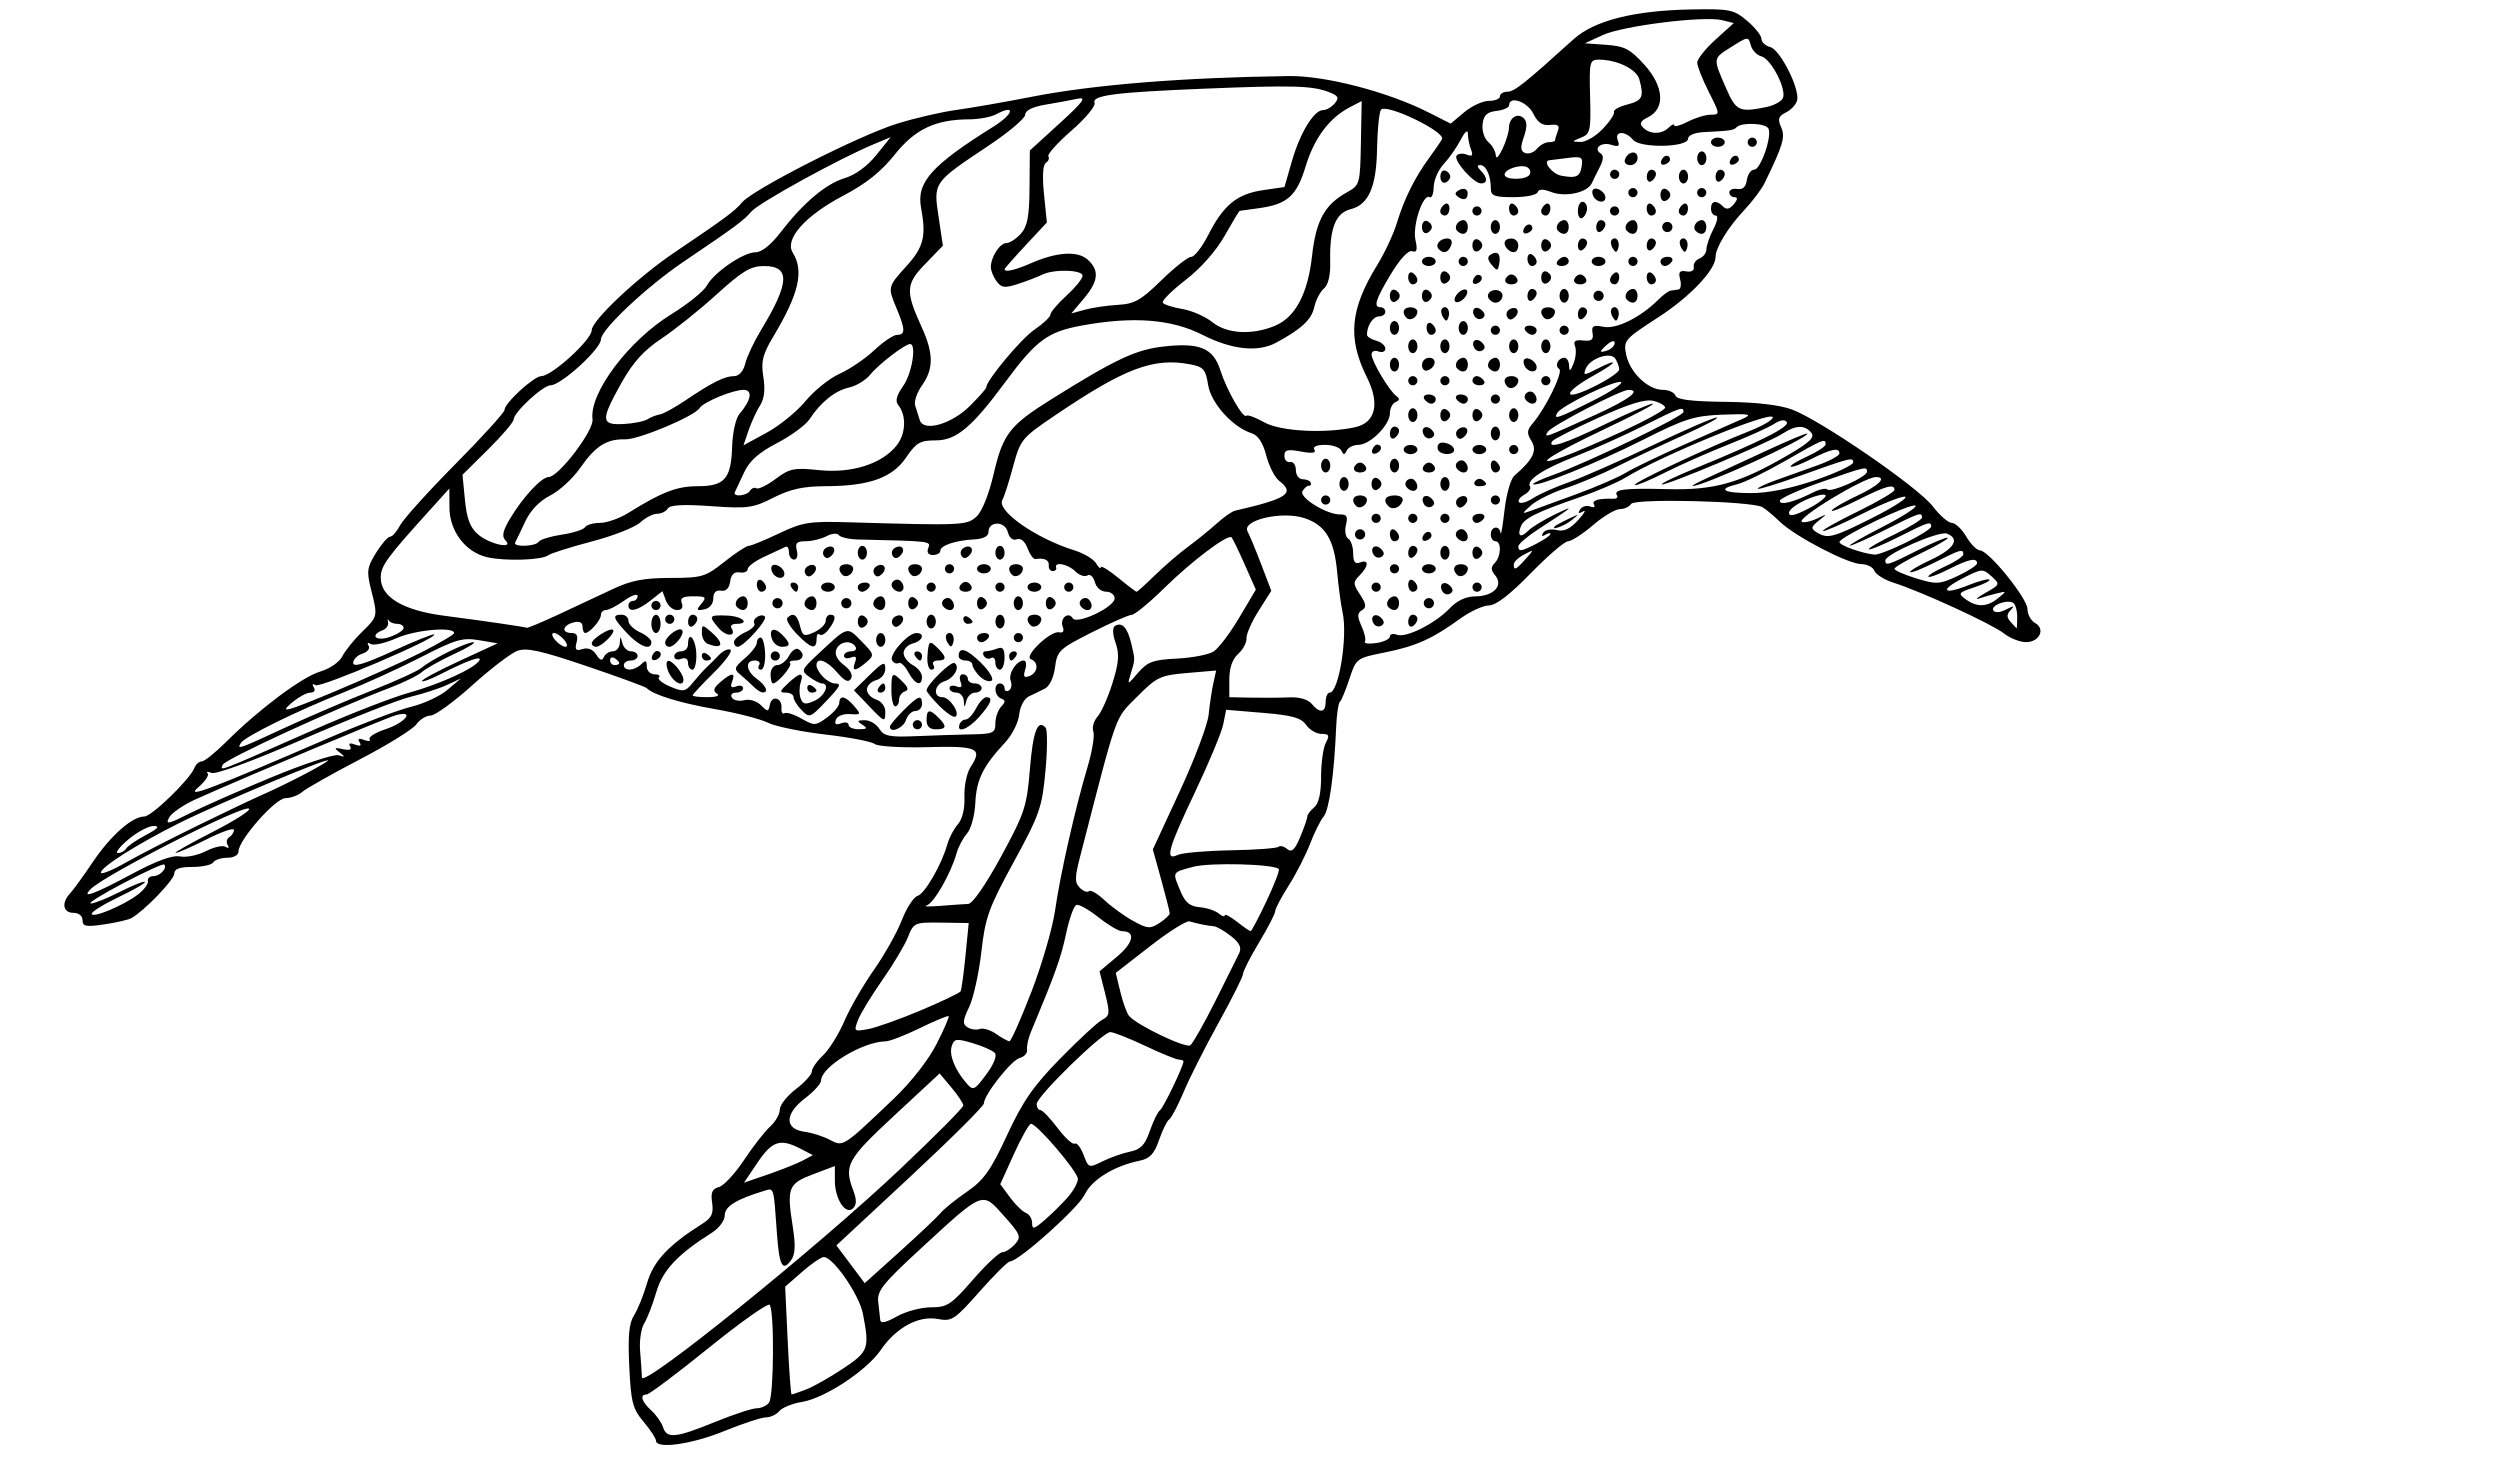 <?xml version="1.0" encoding="UTF-8" standalone="no"?>
<svg
   xmlns:dc="http://purl.org/dc/elements/1.1/"
   xmlns:cc="http://creativecommons.org/ns#"
   xmlns:rdf="http://www.w3.org/1999/02/22-rdf-syntax-ns#"
   xmlns:svg="http://www.w3.org/2000/svg"
   xmlns="http://www.w3.org/2000/svg"
   id="svg8"
   version="1.1"
   viewBox="0 0 192.264 113.242"
   height="113.242mm"
   width="192.264mm">
  <defs
     id="defs2" />
  <g
     transform="translate(-22.553,-85.409)"
     id="layer1">
    <path
       id="path88"
       d="m 73,196.208 c 0,-0.179 -0.428,-0.835 -0.952,-1.457 -0.842,-1 -0.969,-1.493 -1.101,-4.257 -0.112,-2.34 -0.02,-3.326 0.364,-3.923 0.283,-0.439 0.737,-1.564 1.01,-2.5 0.487,-1.672 1.634,-2.902 4.238,-4.543 0.725,-0.457 0.882,-0.789 0.761,-1.613 -0.117,-0.799 0.002,-1.078 0.518,-1.213 0.369,-0.096 1.239,-1.032 1.934,-2.078 0.695,-1.047 1.599,-2.205 2.008,-2.575 0.409,-0.37 0.744,-0.957 0.744,-1.305 0,-0.348 0.556,-1.057 1.235,-1.575 0.679,-0.518 1.235,-1.133 1.235,-1.368 0,-0.234 0.384,-0.787 0.853,-1.228 0.469,-0.441 1.205,-1.62 1.634,-2.619 0.429,-1 1.45,-2.77 2.267,-3.934 0.818,-1.164 1.789,-2.892 2.158,-3.839 0.369,-0.948 0.915,-1.791 1.213,-1.873 0.556,-0.155 1.861,-2.421 2.296,-3.989 0.135,-0.485 0.498,-1.169 0.806,-1.521 0.35,-0.398 0.539,-1.195 0.503,-2.114 -0.033,-0.821 0.179,-1.838 0.477,-2.293 0.944,-1.441 0.54,-1.625 -3.341,-1.521 -1.986,0.053 -3.801,-0.056 -4.034,-0.242 -0.233,-0.187 -1.943,-0.515 -3.801,-0.73 -1.858,-0.215 -3.843,-0.623 -4.413,-0.907 -0.569,-0.284 -2.398,-0.754 -4.064,-1.045 -2.717,-0.474 -4.764,-1.103 -5.256,-1.615 -0.097,-0.101 -2.178,-0.863 -4.625,-1.693 -3.551,-1.205 -4.629,-1.441 -5.343,-1.169 -0.492,0.187 -2.052,1.382 -3.466,2.656 -1.414,1.274 -2.851,2.316 -3.192,2.316 -0.341,0 -0.834,0.305 -1.095,0.677 -0.261,0.373 -2.215,1.584 -4.342,2.691 -2.127,1.108 -4.118,2.232 -4.424,2.498 -0.306,0.266 -0.888,0.484 -1.293,0.484 -0.779,0 -3.618,3.22 -3.618,4.103 0,0.277 -0.367,0.483 -0.861,0.483 -0.474,0 -0.959,0.159 -1.079,0.353 -0.12,0.194 -0.844,0.353 -1.608,0.353 -0.984,0 -1.39,0.151 -1.39,0.515 0,0.469 -2.307,2.864 -3.294,3.42 -0.225,0.127 -1.164,0.344 -2.086,0.481 -1.41,0.21 -1.676,0.16 -1.676,-0.319 0,-0.334 -0.292,-0.569 -0.706,-0.569 -0.794,0 -0.931,-0.768 -0.265,-1.476 0.243,-0.258 1.034,-1.349 1.758,-2.424 1.377,-2.045 3.031,-3.508 3.966,-3.508 0.565,0 3.52,-2.869 3.855,-3.744 0.103,-0.269 0.354,-0.49 0.558,-0.49 0.203,0 1.047,-0.675 1.874,-1.499 2.524,-2.516 5.852,-5.006 7.231,-5.41 0.735,-0.215 1.481,-0.727 1.704,-1.168 0.218,-0.432 0.893,-1.271 1.499,-1.864 1.25,-1.222 1.242,-1.188 0.712,-3.293 -0.348,-1.381 -0.306,-1.69 0.382,-2.802 0.425,-0.687 0.913,-1.25 1.085,-1.25 0.172,0 0.519,-0.393 0.77,-0.873 0.252,-0.48 2.162,-2.597 4.245,-4.703 2.083,-2.106 3.787,-3.984 3.787,-4.173 0,-0.527 2.261,-2.597 2.839,-2.6 0.799,-0.004 3.864,-2.799 3.864,-3.523 0,-0.75 3.521,-4.063 6.35,-5.975 3.989,-2.696 4.621,-3.164 5.214,-3.861 0.86,-1.011 8.95,-5.123 11.896,-6.046 1.358,-0.426 3.422,-0.905 4.586,-1.065 1.164,-0.16 3.784,-0.617 5.821,-1.016 4.741,-0.928 11.629,-1.481 19.756,-1.588 2.803,-0.037 7.608,1.213 10.72,2.788 l 1.719,0.87 1.04,-0.875 c 0.572,-0.481 1.424,-0.875 1.895,-0.875 0.47,0 0.855,-0.159 0.855,-0.353 0,-0.194 0.26,-0.353 0.578,-0.353 0.526,0 1.267,-0.588 5.086,-4.038 1.584,-1.431 4.638,-2.205 9.017,-2.286 3.004,-0.056 3.289,0.002 4.322,0.871 0.608,0.512 1.105,1.136 1.105,1.387 0,0.251 0.305,0.537 0.678,0.634 0.749,0.196 2.251,3.143 2.073,4.067 -0.062,0.32 -0.443,0.747 -0.848,0.949 -0.6,0.299 -0.672,0.509 -0.391,1.14 0.338,0.757 0.156,1.37 -1.272,4.307 -0.229,0.472 -0.949,1.424 -1.6,2.116 -1.21,1.288 -2.168,2.859 -2.168,3.554 0,1 -1.955,3.064 -4.405,4.649 -2.606,1.687 -2.689,1.782 -2.471,2.869 0.273,1.362 1.672,2.711 2.809,2.711 0.458,0 0.899,0.198 0.98,0.441 0.104,0.312 1.226,0.453 3.822,0.482 2.378,0.026 4.194,0.235 5.147,0.592 2.214,0.83 9.707,5.981 10.818,7.438 0.536,0.703 1.196,1.278 1.466,1.278 0.27,0 0.773,0.476 1.116,1.058 0.344,0.582 0.817,1.058 1.051,1.058 0.666,0 3.655,3.695 3.655,4.518 0,0.406 0.263,0.885 0.584,1.065 0.82,0.459 0.337,1.472 -0.701,1.472 -0.465,0 -1.23,-0.302 -1.699,-0.672 -0.92,-0.724 -6.36,-3.223 -8.47,-3.892 -0.71,-0.225 -1.38,-0.64 -1.488,-0.921 -0.108,-0.282 -0.559,-0.513 -1.001,-0.514 -1.016,-0.002 -5.099,-2.126 -6.27,-3.261 -0.486,-0.472 -1.089,-0.975 -1.339,-1.119 -0.809,-0.467 -9.83,-0.687 -10.102,-0.247 -0.135,0.218 -0.524,0.396 -0.866,0.396 -0.342,0 -1.27,0.556 -2.064,1.235 -0.793,0.679 -1.655,1.236 -1.916,1.237 -0.26,10e-4 -1.554,1.113 -2.876,2.469 -1.593,1.636 -2.675,2.467 -3.21,2.467 -0.444,0 -1.442,0.46 -2.217,1.021 -2.145,1.554 -3.402,2.117 -5.799,2.597 -2.17,0.435 -2.196,0.454 -2.712,2.026 -0.287,0.873 -0.616,1.667 -0.733,1.764 -0.116,0.097 -0.246,0.97 -0.287,1.94 -0.157,3.671 -0.533,6.368 -0.96,6.879 -0.243,0.291 -0.717,1.244 -1.053,2.117 -0.336,0.873 -1.075,2.316 -1.642,3.206 -0.567,0.89 -1.032,1.773 -1.032,1.961 0,0.188 -0.556,1.265 -1.235,2.393 -0.679,1.128 -1.235,2.216 -1.235,2.418 0,0.202 -0.843,1.89 -1.873,3.75 -1.03,1.86 -2.241,4.255 -2.69,5.322 -0.449,1.067 -0.953,2.027 -1.119,2.134 -0.166,0.106 -0.518,0.817 -0.782,1.58 -0.375,1.082 -0.705,1.433 -1.505,1.598 -1.965,0.406 -3.67,1.457 -4.211,2.598 -0.492,1.037 -5.08,5.143 -5.746,5.143 -0.161,0 -1.216,1.045 -2.344,2.323 -1.916,2.169 -2.129,2.309 -3.207,2.107 -1.488,-0.279 -3.207,0.655 -4.391,2.385 -1.09,1.593 -4.316,3.715 -6.079,3.998 -0.724,0.116 -1.497,0.43 -1.719,0.697 -0.221,0.267 -0.684,0.485 -1.028,0.485 -0.344,0 -1.793,0.476 -3.22,1.057 -2.506,1.021 -5.24,1.404 -5.24,0.734 z m 4.534,-1.439 c 1.427,-0.581 2.876,-1.057 3.22,-1.057 0.344,0 0.769,-0.198 0.944,-0.441 0.377,-0.523 0.413,-7.145 0.041,-7.518 -0.141,-0.142 -2.251,1.353 -4.687,3.321 -2.436,1.969 -4.583,3.579 -4.77,3.579 -0.551,0 -0.392,0.55 0.356,1.227 0.383,0.347 0.791,0.927 0.906,1.289 0.286,0.9 0.967,0.832 3.991,-0.401 z m 6.996,-2.493 c 0.546,-0.208 1.827,-0.93 2.845,-1.606 1.979,-1.313 2.061,-1.54 1.54,-4.229 -0.283,-1.461 -2.302,-4.382 -3.011,-4.358 -0.21,0.007 -0.964,0.523 -1.675,1.147 l -1.293,1.133 0.195,4.145 c 0.107,2.28 0.242,4.145 0.3,4.145 0.057,0 0.551,-0.17 1.097,-0.377 z m 7.255,-16.966 c 2.668,-2.521 4.851,-4.719 4.851,-4.882 0,-0.164 -0.41,-0.785 -0.911,-1.381 l -0.911,-1.083 -3.499,3.249 c -3.629,3.371 -3.875,3.824 -3.133,5.776 0.259,0.682 0.252,1.074 -0.024,1.346 -0.564,0.555 -1.4,-0.711 -1.4,-2.119 v -1.133 l -1.676,0.634 c -1.908,0.722 -2.032,1.038 -1.568,3.997 0.234,1.491 0.2,2.172 -0.132,2.625 -0.654,0.894 -0.905,0.408 -1.082,-2.095 -0.257,-3.64 -0.209,-3.486 -0.998,-3.246 -2.136,0.65 -3.011,1.194 -3.011,1.872 0,0.397 -0.432,0.988 -0.97,1.328 -2.668,1.685 -3.804,2.897 -4.295,4.58 -0.273,0.937 -0.692,2.02 -0.931,2.408 -0.239,0.388 -0.381,1.341 -0.315,2.117 0.066,0.776 0.129,1.697 0.141,2.046 0.028,0.863 13.431,-9.957 19.865,-16.038 z m 2.368,10.64 c 1.242,0 1.555,-0.206 3.217,-2.117 1.013,-1.164 2.031,-2.117 2.263,-2.117 0.232,0 0.67,-0.278 0.973,-0.617 0.507,-0.568 0.44,-0.742 -0.848,-2.186 -1.693,-1.898 -1.523,-1.965 -6.421,2.546 -2.871,2.644 -3.343,3.235 -3.245,4.057 0.063,0.529 0.133,1.158 0.155,1.397 0.028,0.302 0.422,0.221 1.286,-0.265 0.685,-0.385 1.865,-0.7 2.622,-0.7 z m 0.739,-7.256 c 0.258,-0.311 1.172,-1.049 2.03,-1.639 1.297,-0.892 1.818,-1.627 3.078,-4.342 1.219,-2.627 2.024,-3.787 4.104,-5.91 1.423,-1.453 2.874,-2.791 3.225,-2.974 0.576,-0.3 0.597,-0.497 0.212,-2.026 l -0.427,-1.694 1.346,-1.13 c 1.284,-1.078 1.452,-1.957 0.375,-1.957 -0.253,0 -1.064,-0.48 -1.803,-1.068 -0.739,-0.587 -1.503,-1.015 -1.697,-0.95 -0.195,0.065 -0.553,1.061 -0.795,2.214 -0.383,1.821 -0.844,3.108 -2.708,7.564 -0.203,0.485 -0.334,1.093 -0.291,1.35 0.043,0.258 -0.209,0.545 -0.561,0.639 -0.655,0.174 -2.751,2.83 -2.762,3.499 -0.003,0.205 -2.557,2.745 -5.674,5.644 l -5.668,5.272 1.088,1.453 1.088,1.453 2.686,-2.417 c 1.477,-1.33 2.897,-2.672 3.155,-2.982 z m 9.768,-1.198 c 0.436,-0.492 0.791,-1.133 0.789,-1.424 -0.003,-0.548 -3.144,-4.237 -3.606,-4.235 -0.144,7.1e-4 -0.735,1.046 -1.313,2.322 l -1.052,2.32 0.75,1.014 c 0.412,0.558 0.964,1.096 1.225,1.196 0.262,0.1 0.476,0.453 0.476,0.784 0,0.509 0.15,0.472 0.97,-0.24 0.534,-0.463 1.327,-1.245 1.762,-1.737 z m -20.369,-2.836 0.776,-0.415 -0.959,-0.497 c -1.547,-0.803 -2.168,-0.602 -3.29,1.06 l -1.051,1.557 1.874,-0.645 c 1.03,-0.355 2.223,-0.832 2.65,-1.06 z m 25.164,-0.682 c 0.829,-0.169 1.151,-0.507 1.53,-1.601 0.264,-0.762 0.613,-1.473 0.776,-1.58 0.256,-0.167 1.808,-3.4 1.808,-3.766 0,-0.072 -0.158,-0.132 -0.352,-0.132 -0.194,0 -1.36,-0.476 -2.592,-1.058 -1.232,-0.582 -2.44,-1.058 -2.684,-1.058 -0.603,0 -5.661,4.939 -5.661,5.528 0,0.258 0.128,0.47 0.285,0.47 0.157,0 0.752,0.62 1.322,1.378 0.57,0.758 1.165,1.299 1.321,1.202 0.156,-0.097 0.46,0.29 0.675,0.86 0.384,1.016 0.41,1.026 1.456,0.504 0.586,-0.292 1.538,-0.628 2.116,-0.746 z m -18.171,-4.07 c 1.321,-1.258 2.663,-2.97 3.286,-4.19 0.579,-1.135 1.003,-2.11 0.942,-2.165 -0.061,-0.056 -1.053,0.357 -2.203,0.918 -1.15,0.56 -2.341,1.021 -2.646,1.024 -1.763,0.017 -4.964,1.96 -4.964,3.013 0,0.234 -0.565,0.857 -1.255,1.383 -1.559,1.189 -1.562,2.353 -0.008,2.558 0.566,0.075 1.44,0.353 1.94,0.618 1.037,0.548 0.969,0.592 4.907,-3.158 z m 7.772,-3.526 c -0.174,-0.188 -0.944,-0.527 -1.711,-0.753 -1.251,-0.369 -1.415,-0.345 -1.6,0.24 -0.215,0.678 0.249,1.831 1.158,2.873 0.492,0.564 0.598,0.514 1.5,-0.706 0.59,-0.798 0.846,-1.447 0.653,-1.655 z m 16.953,-3.961 c 0.857,-1.708 1.687,-3.375 1.843,-3.704 0.207,-0.434 0.032,-0.798 -0.636,-1.323 -0.506,-0.398 -1.098,-0.736 -1.314,-0.751 -0.45,-0.031 -1.26,-0.194 -1.87,-0.377 -0.23,-0.069 -1.6,0.795 -3.045,1.919 l -2.627,2.045 0.36,1.483 c 0.198,0.816 0.5,1.642 0.672,1.836 0.642,0.726 4.367,2.504 4.706,2.246 0.194,-0.147 1.054,-1.666 1.911,-3.374 z m -14.138,-0.724 c 0.805,-2.086 1.625,-4.904 1.821,-6.262 0.407,-2.818 1.531,-7.786 2.495,-11.025 0.361,-1.213 0.563,-2.449 0.449,-2.747 -0.114,-0.298 0.032,-0.814 0.326,-1.146 0.294,-0.332 0.812,-1.497 1.151,-2.588 0.488,-1.566 0.537,-2.214 0.235,-3.079 -0.235,-0.673 -0.254,-1.175 -0.05,-1.301 0.539,-0.333 0.965,0.122 1.254,1.34 0.306,1.293 0.308,1.197 -0.047,2.364 -0.262,0.861 -0.257,0.86 0.577,-0.11 0.72,-0.837 1.15,-0.994 2.973,-1.085 1.172,-0.058 2.442,-0.301 2.822,-0.539 0.38,-0.238 1.268,-1.407 1.973,-2.598 l 1.283,-2.166 -0.854,-1.931 c -0.47,-1.062 -0.925,-2.002 -1.012,-2.089 -0.279,-0.279 -3.067,1.824 -5.192,3.915 -1.134,1.116 -2.253,2.035 -2.489,2.044 -0.235,0.008 -1.618,0.617 -3.074,1.352 -2.498,1.262 -2.656,1.412 -2.822,2.683 -0.105,0.802 -0.426,1.468 -0.794,1.647 -0.34,0.165 -0.895,0.436 -1.235,0.601 -0.344,0.167 -0.666,0.785 -0.727,1.397 -0.06,0.603 -0.552,1.57 -1.093,2.149 -1.681,1.799 -2.199,2.851 -2.28,4.63 -0.044,0.962 -0.325,1.998 -0.638,2.354 -0.307,0.35 -0.669,1.033 -0.804,1.518 -0.432,1.554 -1.75,3.855 -2.302,4.019 -0.294,0.087 0.179,0.102 1.052,0.032 0.873,-0.07 1.838,-0.137 2.145,-0.149 0.334,-0.013 1.346,-1.474 2.523,-3.638 1.821,-3.351 1.984,-3.843 2.219,-6.708 0.24,-2.935 0.6,-3.89 1.208,-3.21 0.15,0.167 0.145,1.671 -0.01,3.34 -0.261,2.808 -0.444,3.332 -2.437,6.985 -1.933,3.543 -2.19,4.255 -2.493,6.925 -0.186,1.637 -0.609,3.543 -0.939,4.237 -0.502,1.052 -0.521,1.31 -0.117,1.56 0.266,0.165 0.69,0.22 0.941,0.124 0.251,-0.096 0.817,0.077 1.257,0.385 0.44,0.308 0.899,0.561 1.02,0.561 0.121,0 0.878,-1.707 1.684,-3.792 z m -8.492,1.409 c 1.605,-0.679 2.976,-1.333 3.047,-1.454 0.071,-0.121 0.241,-1.353 0.378,-2.739 l 0.248,-2.519 -2.109,-0.03 c -2.059,-0.029 -2.12,-0.002 -2.56,1.108 -0.248,0.626 -1.138,2.118 -1.978,3.315 -0.84,1.198 -1.681,2.582 -1.869,3.075 -0.33,0.867 -0.302,0.891 0.792,0.688 0.623,-0.116 2.446,-0.766 4.051,-1.444 z m 19.131,-7.455 c 0,-0.127 -0.292,-1.285 -0.649,-2.573 l -0.649,-2.342 2.077,-4.484 c 1.142,-2.466 2.14,-5.116 2.216,-5.888 0.077,-0.772 0.238,-1.85 0.358,-2.396 l 0.218,-0.992 -2.226,0.19 c -2.076,0.177 -2.335,0.3 -3.851,1.825 -1.745,1.756 -1.459,0.952 -4.394,12.333 -0.409,1.586 -0.411,1.964 -0.01,2.364 0.262,0.262 0.577,0.377 0.699,0.255 0.122,-0.122 0.657,0.188 1.189,0.69 0.532,0.502 1.522,1.22 2.201,1.596 1.106,0.613 1.318,0.63 2.028,0.168 0.437,-0.284 0.794,-0.62 0.794,-0.747 z m 7.445,-0.945 c 0.602,-1.274 1.028,-2.382 0.947,-2.463 -0.39,-0.39 -5.306,-0.516 -6.594,-0.169 -1.645,0.443 -1.602,0.361 -0.968,1.879 0.359,0.859 0.722,1.162 1.464,1.224 0.543,0.045 1.201,0.26 1.463,0.477 0.262,0.218 0.477,0.285 0.477,0.15 0,-0.135 0.418,0.084 0.93,0.486 0.511,0.402 0.988,0.731 1.059,0.731 0.071,0 0.622,-1.042 1.223,-2.316 z m -86.82,-0.485 c 0.485,-0.366 0.842,-0.838 0.794,-1.049 -0.049,-0.211 0.141,-0.384 0.42,-0.384 0.51,0 1.096,-0.629 0.832,-0.894 -0.078,-0.078 -1.483,0.563 -3.122,1.424 -1.64,0.861 -2.777,1.57 -2.528,1.576 0.249,0.006 1.257,-0.397 2.24,-0.895 0.983,-0.498 1.849,-0.844 1.924,-0.768 0.075,0.075 -0.813,0.592 -1.975,1.147 -1.162,0.555 -2.113,1.141 -2.113,1.302 0,0.383 2.401,-0.609 3.528,-1.459 z m -0.482,-1.574 c 1.942,-1.043 3.153,-1.486 3.747,-1.373 0.483,0.092 1.379,-0.091 1.992,-0.408 0.613,-0.317 1.293,-0.466 1.511,-0.331 0.233,0.144 0.299,0.087 0.16,-0.138 -0.13,-0.211 -0.075,-0.483 0.122,-0.605 0.197,-0.122 0.359,-0.373 0.359,-0.559 0,-0.185 -0.948,0.141 -2.107,0.726 -1.159,0.585 -2.23,1.055 -2.381,1.046 -0.151,-0.01 1.154,-0.748 2.9,-1.641 1.746,-0.893 2.977,-1.692 2.735,-1.775 -0.627,-0.216 -11.066,5.098 -12.157,6.189 -0.786,0.786 0.243,0.412 3.119,-1.132 z m 5.068,-3.732 c 2.037,-0.997 4.26,-2.056 4.939,-2.354 1.847,-0.81 4.717,-2.297 5.099,-2.643 0.507,-0.46 -8.424,3.288 -11.449,4.803 -3.231,1.619 -5.997,3.37 -5.997,3.795 0,0.174 0.833,-0.158 1.852,-0.737 1.019,-0.579 3.519,-1.868 5.556,-2.865 z m 79.487,1.887 c 1.905,-0.034 3.557,-0.155 3.672,-0.27 0.115,-0.115 0.414,-0.038 0.665,0.17 0.351,0.291 0.583,0.076 1.003,-0.928 0.3,-0.719 0.546,-1.427 0.546,-1.573 0,-0.147 0.238,-0.464 0.529,-0.706 0.352,-0.292 0.529,-1.083 0.529,-2.359 0,-1.056 0.164,-2.227 0.365,-2.603 0.304,-0.568 0.248,-0.682 -0.333,-0.682 -0.384,0 -0.916,-0.311 -1.183,-0.692 -0.384,-0.548 -1.073,-0.741 -3.318,-0.928 l -2.833,-0.236 -0.224,1.119 c -0.123,0.615 -1.1,2.961 -2.17,5.213 -2.09,4.398 -2.342,5.314 -1.329,4.831 0.34,-0.162 2.176,-0.322 4.081,-0.355 z m -84.953,-0.135 c 0.121,-0.196 0.805,-0.665 1.52,-1.043 0.934,-0.493 1.101,-0.688 0.595,-0.693 -0.388,-0.004 -1.261,0.462 -1.94,1.033 -0.679,0.572 -1.046,1.044 -0.815,1.049 0.231,0.005 0.519,-0.151 0.64,-0.347 z m 11.22,-5.497 c 2.486,-1.028 4.788,-1.784 5.115,-1.679 0.516,0.165 0.525,0.135 0.066,-0.226 -0.441,-0.347 -0.397,-0.388 0.265,-0.243 0.511,0.112 0.71,0.039 0.559,-0.206 -0.15,-0.243 -0.016,-0.296 0.371,-0.148 0.408,0.157 0.523,0.099 0.353,-0.176 -0.17,-0.275 -0.055,-0.333 0.353,-0.176 0.333,0.128 0.523,0.099 0.422,-0.064 -0.101,-0.163 0.438,-0.501 1.198,-0.752 1.603,-0.529 2.328,-1.529 0.777,-1.072 -0.873,0.257 -11.402,4.682 -15.349,6.45 -0.936,0.419 -1.859,1.055 -2.05,1.412 -0.295,0.552 -0.065,0.506 1.526,-0.3 1.03,-0.522 3.907,-1.791 6.393,-2.82 z m 4.499,-3.063 c 2.438,-1.055 5.224,-2.109 6.19,-2.341 0.967,-0.232 2.226,-0.818 2.799,-1.302 l 1.041,-0.88 -1.058,0.494 c -0.582,0.272 -1.852,0.685 -2.822,0.919 -0.97,0.234 -4.678,1.696 -8.241,3.249 -3.76,1.64 -6.715,2.733 -7.045,2.606 -0.312,-0.12 -0.456,-0.107 -0.32,0.03 0.136,0.136 -0.186,0.621 -0.716,1.077 -1.053,0.906 0.817,0.197 10.172,-3.852 z m -1.258,-0.587 c 2.716,-1.198 5.981,-2.469 7.254,-2.824 2.434,-0.678 5.069,-1.88 5.442,-2.484 0.263,-0.426 -0.891,-0.021 -2.983,1.046 -0.783,0.399 -1.423,0.633 -1.423,0.519 0,-0.114 1.308,-0.811 2.908,-1.549 l 2.908,-1.343 -1.44,-0.243 c -1.262,-0.213 -1.811,-0.052 -4.43,1.295 -1.644,0.846 -4.328,2.069 -5.965,2.717 -3.593,1.423 -7.603,3.397 -7.909,3.893 -0.333,0.538 -0.197,0.491 3.39,-1.172 1.819,-0.844 4.815,-2.128 6.659,-2.854 1.843,-0.726 3.59,-1.525 3.881,-1.776 0.74,-0.638 3.406,-1.95 3.955,-1.946 0.25,0.002 -0.418,0.41 -1.484,0.906 -1.067,0.496 -2.178,1.117 -2.469,1.38 -0.292,0.262 -1.403,0.81 -2.471,1.217 -4.351,1.66 -12.698,5.505 -12.859,5.923 -0.195,0.507 -0.571,0.652 7.038,-2.705 z m 50.535,0.366 c 1.687,-0.032 1.852,-0.107 1.852,-0.847 0,-0.446 0.198,-1.022 0.441,-1.279 0.353,-0.374 0.353,-0.5 0,-0.629 -0.523,-0.192 -0.597,-1.161 -0.088,-1.161 0.194,0 0.353,0.168 0.353,0.374 0,0.205 0.152,0.28 0.337,0.165 0.186,-0.115 0.247,-0.444 0.137,-0.731 -0.212,-0.552 0.44,-1.572 1.004,-1.572 0.183,0 0.233,0.317 0.11,0.703 -0.171,0.54 -0.095,0.654 0.329,0.491 0.661,-0.254 0.731,-1.073 0.111,-1.292 -0.588,-0.208 1.506,-2.212 2.165,-2.071 0.313,0.067 0.414,-0.091 0.28,-0.44 -0.242,-0.63 0.433,-1.191 0.772,-0.642 0.318,0.515 3.221,-0.857 3.221,-1.523 0,-0.285 -0.299,-0.519 -0.664,-0.519 -0.378,0 -0.748,-0.319 -0.858,-0.741 -0.108,-0.412 -0.362,-0.637 -0.573,-0.507 -0.209,0.129 -0.627,-0.014 -0.931,-0.317 -0.561,-0.561 -1.632,-0.77 -1.471,-0.287 0.049,0.146 -0.071,0.265 -0.265,0.265 -0.194,0 -0.331,-0.198 -0.304,-0.441 0.045,-0.406 -0.35,-0.59 -1.027,-0.48 -0.15,0.024 -0.423,-0.351 -0.606,-0.833 -0.206,-0.541 -0.524,-0.805 -0.828,-0.688 -0.303,0.116 -0.571,-0.103 -0.692,-0.567 -0.224,-0.855 -1.482,-0.851 -1.482,0.005 0,0.326 -0.395,0.533 -1.081,0.568 -1.438,0.072 -2.623,0.467 -2.623,0.873 0,0.181 -0.255,0.329 -0.567,0.329 -0.359,0 -0.492,-0.194 -0.364,-0.529 0.207,-0.541 0.278,-0.532 -5.419,-0.665 -0.679,-0.016 -1.334,-0.167 -1.454,-0.336 -0.121,-0.169 -0.547,-0.132 -0.947,0.082 -0.4,0.214 -1.12,0.389 -1.599,0.389 -0.698,0 -0.835,0.141 -0.688,0.706 0.103,0.394 0.011,0.706 -0.209,0.706 -0.217,0 -0.394,-0.251 -0.394,-0.559 0,-0.307 -0.119,-0.497 -0.265,-0.422 -0.146,0.075 -0.86,0.408 -1.587,0.74 -0.728,0.332 -1.323,0.767 -1.323,0.967 0,0.2 -0.278,0.317 -0.617,0.26 -0.414,-0.07 -0.655,0.161 -0.731,0.7 -0.074,0.523 -0.32,0.769 -0.706,0.706 -0.388,-0.064 -0.592,0.144 -0.592,0.603 -3.53e-4,0.416 -0.283,0.755 -0.694,0.834 -0.602,0.116 -0.631,0.058 -0.221,-0.436 0.418,-0.504 0.346,-0.57 -0.618,-0.57 -0.824,0 -1.041,0.129 -0.887,0.529 0.13,0.338 -0.006,0.529 -0.375,0.529 -0.318,0 -0.699,-0.327 -0.847,-0.726 l -0.268,-0.726 -0.922,0.726 c -0.996,0.783 -1.693,0.937 -1.693,0.373 0,-0.194 0.159,-0.353 0.353,-0.353 0.194,0 0.353,-0.17 0.353,-0.377 0,-0.207 -0.461,-0.049 -1.025,0.353 -0.564,0.401 -1.199,0.73 -1.411,0.73 -0.213,0 -0.387,0.17 -0.387,0.378 0,0.397 -0.863,1.386 -1.21,1.386 -0.111,0 -0.202,-0.223 -0.202,-0.496 0,-0.322 -0.247,-0.432 -0.706,-0.312 -0.844,0.221 -0.943,0.808 -0.135,0.808 0.4,0 0.514,0.214 0.382,0.72 -0.15,0.575 -0.058,0.679 0.462,0.514 0.41,-0.13 0.798,0.028 1.05,0.426 0.284,0.45 0.453,0.505 0.585,0.192 0.102,-0.243 0.41,-0.441 0.685,-0.441 0.275,0 0.518,-0.278 0.541,-0.617 0.039,-0.588 0.049,-0.588 0.202,0 0.089,0.34 0.388,0.617 0.665,0.617 0.277,0 0.503,0.159 0.503,0.353 0,0.194 -0.238,0.353 -0.529,0.353 -0.291,0 -0.529,0.159 -0.529,0.353 0,0.487 0.827,0.443 1.341,-0.071 0.329,-0.329 0.423,-0.29 0.423,0.176 0,0.33 0.265,0.6 0.588,0.6 0.323,0 0.479,0.108 0.347,0.241 -0.133,0.133 0.258,0.451 0.868,0.708 1.02,0.429 1.162,0.402 1.761,-0.329 0.358,-0.438 0.822,-0.954 1.031,-1.148 0.209,-0.194 0.638,-0.622 0.954,-0.952 0.316,-0.33 0.715,-0.512 0.887,-0.406 0.172,0.106 -0.412,0.908 -1.298,1.781 -0.886,0.873 -1.61,1.651 -1.61,1.729 0,0.078 0.516,0.139 1.147,0.136 0.686,-0.003 0.972,-0.116 0.713,-0.281 -0.321,-0.204 -0.251,-0.432 0.269,-0.877 0.881,-0.754 1.185,-0.765 0.904,-0.033 -0.156,0.407 -0.066,0.51 0.315,0.364 0.293,-0.113 0.533,-0.051 0.533,0.137 0,0.188 -0.247,0.342 -0.55,0.342 -0.306,0 -0.445,0.17 -0.313,0.384 0.13,0.211 0.557,0.3 0.949,0.197 0.405,-0.106 0.958,0.06 1.283,0.385 0.526,0.526 0.58,0.523 0.689,-0.041 0.147,-0.763 0.958,-0.531 0.892,0.255 -0.027,0.317 0.078,0.497 0.233,0.401 0.155,-0.096 0.746,0.092 1.312,0.417 0.977,0.561 1.079,0.556 1.96,-0.087 0.511,-0.373 0.935,-0.877 0.941,-1.119 0.016,-0.638 0.473,-0.542 1.142,0.239 0.554,0.647 0.539,0.677 -0.324,0.617 -0.509,-0.035 -0.983,0.155 -1.081,0.434 -0.121,0.344 0.004,0.429 0.402,0.276 0.318,-0.122 0.577,-0.068 0.577,0.12 0,0.188 0.357,0.339 0.794,0.336 0.642,-0.004 0.692,-0.071 0.265,-0.347 -0.438,-0.283 -0.407,-0.343 0.18,-0.347 0.39,-0.003 0.896,0.295 1.125,0.662 0.354,0.567 0.778,0.652 2.819,0.564 1.321,-0.056 3.236,-0.118 4.254,-0.138 z m -6.262,-0.592 c 0,-0.112 0.464,-0.668 1.031,-1.235 1.165,-1.165 1.438,-1.261 1.438,-0.502 0,0.291 -0.227,0.529 -0.505,0.529 -0.278,0 -0.606,0.318 -0.729,0.706 -0.196,0.619 -1.235,1.041 -1.235,0.502 z m 1.764,-0.149 c 0,-0.194 0.159,-0.353 0.353,-0.353 0.194,0 0.353,0.159 0.353,0.353 0,0.194 -0.159,0.353 -0.353,0.353 -0.194,0 -0.353,-0.159 -0.353,-0.353 z m 1.058,-0.353 c 0,-0.836 0.224,-0.885 0.907,-0.202 0.684,0.684 0.634,0.907 -0.202,0.907 -0.47,0 -0.706,-0.235 -0.706,-0.706 z m 2.537,0.326 c 0.07,-0.209 0.281,-0.376 0.47,-0.372 0.189,0.004 0.547,-0.381 0.796,-0.855 0.249,-0.475 0.606,-0.863 0.794,-0.863 0.545,0 0.382,0.458 -0.535,1.499 -0.847,0.962 -1.768,1.319 -1.526,0.591 z m -12.15,-1.099 c -0.34,-0.351 -0.617,-0.797 -0.617,-0.991 0,-0.194 -0.268,-0.353 -0.596,-0.353 -0.505,0 -0.481,-0.107 0.162,-0.706 0.945,-0.88 1.248,-0.896 0.979,-0.05 -0.114,0.361 -0.112,0.907 0.006,1.214 0.174,0.453 0.373,0.485 1.066,0.169 0.794,-0.362 1.207,-1.333 0.567,-1.333 -0.157,0 -0.591,-0.224 -0.965,-0.497 -0.654,-0.478 -0.632,-0.542 0.576,-1.676 2.423,-2.273 2.293,-2.233 3.432,-1.069 0.994,1.017 1.006,1.069 0.365,1.617 -0.842,0.721 -1.141,0.72 -0.863,-0.002 0.156,-0.407 0.066,-0.51 -0.315,-0.364 -0.293,0.113 -0.533,0.051 -0.533,-0.137 0,-0.188 0.247,-0.342 0.55,-0.342 0.302,0 0.452,-0.159 0.332,-0.353 -0.339,-0.549 -1.233,-0.415 -1.477,0.222 -0.141,0.366 0.074,0.796 0.591,1.186 0.501,0.378 0.707,0.78 0.54,1.051 -0.197,0.319 -0.488,0.187 -1.062,-0.481 -0.813,-0.946 -1.59,-1.211 -1.59,-0.542 0,0.208 0.227,0.605 0.504,0.882 0.277,0.277 0.674,0.504 0.882,0.504 0.578,0 0.473,0.204 -0.769,1.496 -1.103,1.148 -1.17,1.169 -1.764,0.554 z m 5.125,-0.374 -1.099,-1.147 1.206,-1.176 c 1.036,-1.011 1.206,-1.079 1.206,-0.482 0,0.398 -0.302,0.773 -0.706,0.879 -0.388,0.101 -0.706,0.427 -0.706,0.723 0,0.296 0.318,0.639 0.706,0.762 0.388,0.123 0.706,0.531 0.706,0.906 0,0.889 -0.025,0.88 -1.313,-0.465 z m 5.458,0.04 c -0.534,-0.54 -0.97,-1.069 -0.97,-1.176 0,-0.428 1.883,-2.272 2.151,-2.106 0.455,0.281 -0.033,1.166 -0.772,1.4 -0.788,0.25 -0.912,1.224 -0.156,1.224 0.568,0 1.409,1.286 0.984,1.504 -0.146,0.075 -0.702,-0.306 -1.236,-0.847 z m -3.675,-1.187 c 0,-1.409 0.064,-1.456 0.875,-0.646 0.428,0.428 0.47,0.629 0.151,0.735 -0.241,0.08 -0.438,0.371 -0.438,0.646 0,0.275 -0.132,0.5 -0.294,0.5 -0.162,0 -0.294,-0.556 -0.294,-1.235 z m 5.568,0.794 c -0.023,-0.34 -0.279,-0.617 -0.57,-0.617 -0.291,0 -0.529,-0.154 -0.529,-0.342 0,-0.188 0.24,-0.25 0.533,-0.137 0.382,0.146 0.471,0.043 0.315,-0.364 -0.12,-0.313 -0.042,-0.568 0.172,-0.568 0.215,0 0.391,0.159 0.391,0.353 0,0.194 0.238,0.353 0.529,0.353 0.291,0 0.529,0.159 0.529,0.353 0,0.194 -0.226,0.353 -0.503,0.353 -0.277,0 -0.576,0.278 -0.665,0.617 -0.154,0.588 -0.163,0.588 -0.202,0 z m -16.164,-1.072 c -0.233,-0.235 -0.686,-0.647 -1.005,-0.915 -0.532,-0.446 -0.503,-0.555 0.336,-1.276 0.504,-0.433 0.917,-0.968 0.917,-1.188 0,-0.22 0.133,-0.4 0.296,-0.4 0.163,0 0.317,0.556 0.342,1.235 0.026,0.679 -0.117,1.235 -0.316,1.235 -0.2,0 -0.265,-0.159 -0.145,-0.353 0.12,-0.194 -0.029,-0.353 -0.332,-0.353 -0.773,0 -0.684,0.806 0.156,1.411 0.704,0.508 0.942,1.07 0.441,1.045 -0.146,-0.007 -0.455,-0.206 -0.689,-0.441 z m 4.128,0.081 c 0,-0.205 0.159,-0.275 0.353,-0.156 0.194,0.12 0.353,0.288 0.353,0.374 0,0.086 -0.159,0.156 -0.353,0.156 -0.194,0 -0.353,-0.168 -0.353,-0.374 z m 5.468,0.021 c 0.12,-0.194 0.288,-0.353 0.374,-0.353 0.086,0 0.156,0.159 0.156,0.353 0,0.194 -0.168,0.353 -0.374,0.353 -0.205,0 -0.275,-0.159 -0.156,-0.353 z m -16.068,-1.089 c -0.217,-0.405 -0.289,-0.841 -0.16,-0.97 0.239,-0.239 1.234,0.905 1.234,1.42 0,0.561 -0.688,0.272 -1.075,-0.45 z m 7.777,0.03 c 0,-0.388 0.233,-0.706 0.517,-0.706 0.284,0 0.689,-0.322 0.9,-0.715 0.211,-0.393 0.534,-0.622 0.718,-0.508 0.541,0.334 0.385,0.871 -0.253,0.871 -0.323,0 -0.495,0.093 -0.382,0.206 0.197,0.197 -0.958,1.558 -1.323,1.558 -0.097,0 -0.176,-0.318 -0.176,-0.706 z m 10.59,-0.164 c -0.256,-0.478 -0.589,-0.793 -0.741,-0.7 -0.151,0.094 -0.378,0.004 -0.503,-0.199 -0.265,-0.429 1.204,-2.097 1.855,-2.106 0.708,-0.01 0.507,0.6 -0.265,0.802 -0.388,0.101 -0.706,0.432 -0.706,0.734 0,0.302 0.318,0.72 0.706,0.927 0.388,0.208 0.706,0.61 0.706,0.894 0,0.794 -0.534,0.614 -1.052,-0.353 z m 5.49,0.319 c -0.307,-0.307 -0.558,-0.705 -0.558,-0.885 0,-0.18 -0.238,-0.328 -0.529,-0.328 -0.291,0 -0.529,-0.149 -0.529,-0.332 0,-0.765 0.602,-0.588 1.707,0.502 0.66,0.652 1.021,1.258 0.822,1.381 -0.195,0.121 -0.606,-0.031 -0.913,-0.338 z m -22.43,-1.025 c 0,-0.316 -0.207,-0.439 -0.529,-0.315 -0.291,0.112 -0.529,0.027 -0.529,-0.187 0,-0.215 0.238,-0.391 0.529,-0.391 0.291,0 0.529,-0.238 0.529,-0.529 0,-1.121 0.594,-0.464 0.638,0.706 0.026,0.679 -0.107,1.235 -0.296,1.235 -0.188,0 -0.342,-0.233 -0.342,-0.518 z m 18.414,-0.54 c 0.092,-1.209 0.147,-1.245 0.838,-0.554 0.65,0.65 0.637,0.907 -0.046,0.907 -0.302,0 -0.452,0.159 -0.332,0.353 0.12,0.194 0.047,0.353 -0.161,0.353 -0.209,0 -0.343,-0.476 -0.299,-1.058 z m 5.222,0.508 c 0,-0.302 -0.148,-0.459 -0.328,-0.347 -0.181,0.112 -0.428,0.042 -0.55,-0.156 -0.122,-0.197 -0.066,-0.359 0.123,-0.359 0.19,0 0.596,-0.096 0.903,-0.214 0.421,-0.162 0.558,0.012 0.558,0.706 0,0.506 -0.159,0.92 -0.353,0.92 -0.194,0 -0.353,-0.247 -0.353,-0.55 z M 72.7,135.874 c 0.078,-0.233 0.256,-0.411 0.397,-0.397 0.422,0.044 0.34,0.527 -0.115,0.679 -0.233,0.078 -0.36,-0.049 -0.282,-0.282 z m 3.828,-0.038 c 0,-0.205 0.159,-0.275 0.353,-0.156 0.194,0.12 0.353,0.288 0.353,0.374 0,0.086 -0.159,0.156 -0.353,0.156 -0.194,0 -0.353,-0.168 -0.353,-0.374 z m 5.292,0.021 c 0,-0.194 0.159,-0.353 0.353,-0.353 0.194,0 0.353,0.159 0.353,0.353 0,0.194 -0.159,0.353 -0.353,0.353 -0.194,0 -0.353,-0.159 -0.353,-0.353 z m 11.113,0 c -0.12,-0.194 -0.05,-0.353 0.156,-0.353 0.205,0 0.374,0.159 0.374,0.353 0,0.194 -0.07,0.353 -0.156,0.353 -0.086,0 -0.254,-0.159 -0.374,-0.353 z m 7.232,0 c 0,-0.194 0.168,-0.353 0.374,-0.353 0.205,0 0.275,0.159 0.156,0.353 -0.12,0.194 -0.288,0.353 -0.374,0.353 -0.086,0 -0.156,-0.159 -0.156,-0.353 z m -32.103,-0.973 c 0,-0.343 1.428,-1.244 1.639,-1.033 0.21,0.21 -0.89,1.301 -1.311,1.301 -0.18,0 -0.328,-0.121 -0.328,-0.268 z m 2.733,-0.759 c -1.105,-1.171 -1.188,-1.443 -0.44,-1.443 0.291,0 0.529,0.213 0.529,0.473 0,0.26 0.397,0.653 0.882,0.874 0.485,0.221 0.882,0.564 0.882,0.762 0,0.678 -0.884,0.361 -1.853,-0.666 z m 2.912,0.717 c 0,-0.451 1.037,-1.24 1.294,-0.984 0.256,0.256 -0.533,1.294 -0.984,1.294 -0.17,0 -0.31,-0.139 -0.31,-0.31 z m 3.263,0.076 c -0.243,-0.098 -0.441,-0.481 -0.441,-0.851 0,-0.639 0.035,-0.642 0.706,-0.069 1.054,0.902 0.913,1.394 -0.265,0.919 z m 2.028,-0.127 c 0,-0.198 0.392,-0.539 0.871,-0.757 0.479,-0.218 0.794,-0.521 0.7,-0.674 -0.214,-0.346 0.515,-0.827 0.808,-0.534 0.239,0.239 -1.638,2.325 -2.092,2.325 -0.158,0 -0.287,-0.162 -0.287,-0.36 z m 2.944,-0.184 c -0.308,-0.802 0.116,-1.032 0.743,-0.405 0.689,0.689 0.691,0.949 0.006,0.949 -0.297,0 -0.634,-0.245 -0.749,-0.544 z m 1.88,-0.45 c -0.524,-0.547 -0.845,-1.103 -0.713,-1.235 0.444,-0.444 0.75,-0.245 0.971,0.632 0.197,0.786 0.306,0.833 1.097,0.473 0.483,-0.22 0.878,-0.613 0.878,-0.872 0,-0.26 0.159,-0.473 0.353,-0.473 0.475,0 0.427,0.402 -0.134,1.141 -0.256,0.337 -0.568,0.509 -0.694,0.382 -0.126,-0.126 -0.23,0.035 -0.23,0.358 0,0.845 -0.439,0.728 -1.526,-0.407 z m 6.113,0.465 c 0,-0.291 0.159,-0.529 0.353,-0.529 0.194,0 0.353,0.238 0.353,0.529 0,0.291 -0.159,0.529 -0.353,0.529 -0.194,0 -0.353,-0.238 -0.353,-0.529 z m 5.497,0.224 c -0.152,-0.246 -0.181,-0.542 -0.065,-0.659 0.316,-0.316 0.66,0.149 0.489,0.66 -0.119,0.358 -0.203,0.358 -0.425,-0.001 z m 2.264,-0.4 c 0,-0.194 0.247,-0.353 0.55,-0.353 0.302,0 0.452,0.159 0.332,0.353 -0.12,0.194 -0.367,0.353 -0.55,0.353 -0.183,0 -0.332,-0.159 -0.332,-0.353 z m 2.822,0 c 0,-0.194 0.159,-0.353 0.353,-0.353 0.194,0 0.353,0.159 0.353,0.353 0,0.194 -0.159,0.353 -0.353,0.353 -0.194,0 -0.353,-0.159 -0.353,-0.353 z m -22.691,-0.728 c -0.814,-0.95 -0.767,-1.021 0.643,-0.968 1.183,0.044 1.82,0.638 0.685,0.638 -0.302,0 -0.459,0.148 -0.347,0.328 0.413,0.668 -0.409,0.67 -0.98,0.002 z m -5.178,-0.331 c 0,-0.388 0.159,-0.706 0.353,-0.706 0.194,0 0.353,0.318 0.353,0.706 0,0.388 -0.159,0.706 -0.353,0.706 -0.194,0 -0.353,-0.318 -0.353,-0.706 z m 2.822,-0.156 c 0,-0.302 0.159,-0.55 0.353,-0.55 0.194,0 0.353,0.149 0.353,0.332 0,0.183 -0.159,0.43 -0.353,0.55 -0.194,0.12 -0.353,-0.029 -0.353,-0.332 z m 13.053,-0.021 c 0,-0.323 0.171,-0.531 0.379,-0.462 0.209,0.07 0.379,0.277 0.379,0.462 0,0.184 -0.171,0.392 -0.379,0.462 -0.209,0.07 -0.379,-0.138 -0.379,-0.462 z m 2.68,0.232 c -0.122,-0.198 -0.05,-0.465 0.16,-0.595 0.542,-0.335 0.892,0.124 0.44,0.577 -0.253,0.253 -0.451,0.259 -0.6,0.018 z m 2.612,-0.232 c 0,-0.291 0.159,-0.529 0.353,-0.529 0.194,0 0.353,0.238 0.353,0.529 0,0.291 -0.159,0.529 -0.353,0.529 -0.194,0 -0.353,-0.238 -0.353,-0.529 z m 5.292,0 c 0,-0.291 0.159,-0.529 0.353,-0.529 0.194,0 0.353,0.238 0.353,0.529 0,0.291 -0.159,0.529 -0.353,0.529 -0.194,0 -0.353,-0.238 -0.353,-0.529 z m 2.695,0.284 c -0.397,-0.397 -0.242,-0.814 0.304,-0.814 0.291,0 0.529,0.149 0.529,0.332 0,0.445 -0.551,0.763 -0.833,0.482 z m -28.095,-0.461 c 0,-0.194 0.159,-0.353 0.353,-0.353 0.194,0 0.353,0.159 0.353,0.353 0,0.194 -0.159,0.353 -0.353,0.353 -0.194,0 -0.353,-0.159 -0.353,-0.353 z m 22.931,-0.021 c 0,-0.205 0.159,-0.275 0.353,-0.156 0.194,0.12 0.353,0.288 0.353,0.374 0,0.086 -0.159,0.156 -0.353,0.156 -0.194,0 -0.353,-0.168 -0.353,-0.374 z M 72.647,131.976 c 0,-0.194 0.159,-0.353 0.353,-0.353 0.194,0 0.353,0.159 0.353,0.353 0,0.194 -0.159,0.353 -0.353,0.353 -0.194,0 -0.353,-0.159 -0.353,-0.353 z m 6.595,0.127 c -0.282,-0.282 0.037,-0.833 0.482,-0.833 0.183,0 0.332,0.238 0.332,0.529 0,0.546 -0.416,0.701 -0.814,0.304 z m 2.772,-0.097 c -0.114,-0.184 -0.056,-0.427 0.128,-0.541 0.184,-0.114 0.427,-0.056 0.541,0.128 0.114,0.184 0.056,0.427 -0.128,0.541 -0.184,0.114 -0.427,0.056 -0.541,-0.128 z m 2.519,0.097 c -0.282,-0.282 0.037,-0.833 0.482,-0.833 0.183,0 0.332,0.238 0.332,0.529 0,0.546 -0.416,0.701 -0.814,0.304 z m 2.772,-0.097 c -0.114,-0.184 -0.056,-0.427 0.128,-0.541 0.184,-0.114 0.427,-0.056 0.541,0.128 0.114,0.184 0.056,0.427 -0.128,0.541 -0.184,0.114 -0.427,0.056 -0.541,-0.128 z m 2.519,0.097 c -0.282,-0.282 0.037,-0.833 0.482,-0.833 0.183,0 0.332,0.238 0.332,0.529 0,0.546 -0.416,0.701 -0.814,0.304 z m 2.577,-0.304 c 0,-0.323 0.171,-0.531 0.379,-0.462 0.209,0.07 0.379,0.277 0.379,0.462 0,0.184 -0.171,0.392 -0.379,0.462 -0.209,0.07 -0.379,-0.138 -0.379,-0.462 z m 2.661,0.201 c -0.241,-0.39 0.316,-0.811 0.641,-0.485 0.335,0.335 0.273,0.814 -0.106,0.814 -0.183,0 -0.423,-0.148 -0.535,-0.328 z m 2.631,-0.201 c 0,-0.323 0.171,-0.531 0.379,-0.462 0.209,0.07 0.379,0.277 0.379,0.462 0,0.184 -0.171,0.392 -0.379,0.462 -0.209,0.07 -0.379,-0.138 -0.379,-0.462 z m 2.822,0 c 0,-0.291 0.159,-0.529 0.353,-0.529 0.194,0 0.353,0.238 0.353,0.529 0,0.291 -0.159,0.529 -0.353,0.529 -0.194,0 -0.353,-0.238 -0.353,-0.529 z m 2.469,0 c 0,-0.323 0.171,-0.531 0.379,-0.462 0.209,0.07 0.379,0.277 0.379,0.462 0,0.184 -0.171,0.392 -0.379,0.462 -0.209,0.07 -0.379,-0.138 -0.379,-0.462 z m 2.661,0.201 c -0.241,-0.39 0.316,-0.811 0.641,-0.485 0.335,0.335 0.273,0.814 -0.106,0.814 -0.183,0 -0.423,-0.148 -0.535,-0.328 z m -24.886,-1.633 c 0,-0.302 0.159,-0.452 0.353,-0.332 0.194,0.12 0.353,0.367 0.353,0.55 0,0.183 -0.159,0.332 -0.353,0.332 -0.194,0 -0.353,-0.247 -0.353,-0.55 z m 2.646,0.197 c -0.12,-0.194 -0.05,-0.353 0.156,-0.353 0.205,0 0.374,0.159 0.374,0.353 0,0.194 -0.07,0.353 -0.156,0.353 -0.086,0 -0.254,-0.159 -0.374,-0.353 z m 2.293,0 c 0,-0.194 0.238,-0.353 0.529,-0.353 0.291,0 0.529,0.159 0.529,0.353 0,0.194 -0.238,0.353 -0.529,0.353 -0.291,0 -0.529,-0.159 -0.529,-0.353 z m 2.822,0 c 0,-0.194 0.247,-0.353 0.55,-0.353 0.302,0 0.452,0.159 0.332,0.353 -0.12,0.194 -0.367,0.353 -0.55,0.353 -0.183,0 -0.332,-0.159 -0.332,-0.353 z m 2.661,0.024 c -0.241,-0.39 0.316,-0.811 0.641,-0.485 0.335,0.335 0.273,0.814 -0.106,0.814 -0.183,0 -0.423,-0.148 -0.535,-0.328 z m 2.631,-0.024 c 0,-0.194 0.159,-0.353 0.353,-0.353 0.194,0 0.353,0.159 0.353,0.353 0,0.194 -0.159,0.353 -0.353,0.353 -0.194,0 -0.353,-0.159 -0.353,-0.353 z m 2.537,-0.026 c 0.07,-0.209 0.277,-0.379 0.462,-0.379 0.184,0 0.392,0.171 0.462,0.379 0.07,0.209 -0.138,0.379 -0.462,0.379 -0.323,0 -0.531,-0.171 -0.462,-0.379 z m 2.755,0.026 c 0,-0.194 0.159,-0.353 0.353,-0.353 0.194,0 0.353,0.159 0.353,0.353 0,0.194 -0.159,0.353 -0.353,0.353 -0.194,0 -0.353,-0.159 -0.353,-0.353 z m 2.469,0 c 0,-0.194 0.238,-0.353 0.529,-0.353 0.291,0 0.529,0.159 0.529,0.353 0,0.194 -0.238,0.353 -0.529,0.353 -0.291,0 -0.529,-0.159 -0.529,-0.353 z m 2.822,0 c 0,-0.194 0.159,-0.353 0.353,-0.353 0.194,0 0.353,0.159 0.353,0.353 0,0.194 -0.159,0.353 -0.353,0.353 -0.194,0 -0.353,-0.159 -0.353,-0.353 z m -22.416,-1.082 c -0.128,-0.207 -0.148,-0.461 -0.044,-0.564 0.253,-0.253 0.941,0.193 0.941,0.609 0,0.451 -0.609,0.421 -0.896,-0.044 z m 2.518,0.079 c -0.122,-0.198 -0.05,-0.465 0.16,-0.595 0.542,-0.335 0.892,0.124 0.44,0.577 -0.253,0.253 -0.451,0.259 -0.6,0.018 z m 2.837,0.053 c -0.397,-0.397 -0.242,-0.814 0.304,-0.814 0.291,0 0.529,0.149 0.529,0.332 0,0.445 -0.551,0.763 -0.833,0.482 z m 2.454,-0.053 c -0.122,-0.198 -0.05,-0.465 0.16,-0.595 0.542,-0.335 0.892,0.124 0.44,0.577 -0.253,0.253 -0.451,0.259 -0.6,0.018 z m 2.837,0.053 c -0.397,-0.397 -0.242,-0.814 0.304,-0.814 0.291,0 0.529,0.149 0.529,0.332 0,0.445 -0.551,0.763 -0.833,0.482 z m 7.761,0 c -0.397,-0.397 -0.242,-0.814 0.304,-0.814 0.291,0 0.529,0.149 0.529,0.332 0,0.445 -0.551,0.763 -0.833,0.482 z m -5.164,-0.461 c 0,-0.194 0.159,-0.353 0.353,-0.353 0.194,0 0.353,0.159 0.353,0.353 0,0.194 -0.159,0.353 -0.353,0.353 -0.194,0 -0.353,-0.159 -0.353,-0.353 z m 2.469,0 c 0,-0.194 0.238,-0.353 0.529,-0.353 0.291,0 0.529,0.159 0.529,0.353 0,0.194 -0.238,0.353 -0.529,0.353 -0.291,0 -0.529,-0.159 -0.529,-0.353 z m -11.784,-1.003 c -0.122,-0.198 -0.05,-0.465 0.16,-0.595 0.542,-0.335 0.892,0.124 0.44,0.577 -0.253,0.253 -0.451,0.259 -0.6,0.018 z m 2.612,-0.232 c 0,-0.291 0.159,-0.529 0.353,-0.529 0.194,0 0.353,0.238 0.353,0.529 0,0.291 -0.159,0.529 -0.353,0.529 -0.194,0 -0.353,-0.238 -0.353,-0.529 z m 2.68,0.232 c -0.122,-0.198 -0.05,-0.465 0.16,-0.595 0.542,-0.335 0.892,0.124 0.44,0.577 -0.253,0.253 -0.451,0.259 -0.6,0.018 z m 5.292,0 c -0.122,-0.198 -0.05,-0.465 0.16,-0.595 0.542,-0.335 0.892,0.124 0.44,0.577 -0.253,0.253 -0.451,0.259 -0.6,0.018 z m 2.612,-0.232 c 0,-0.291 0.159,-0.529 0.353,-0.529 0.194,0 0.353,0.238 0.353,0.529 0,0.291 -0.159,0.529 -0.353,0.529 -0.194,0 -0.353,-0.238 -0.353,-0.529 z m -44.185,7.682 c 1.407,-0.712 2.558,-1.388 2.558,-1.503 0,-0.513 -2.968,-0.255 -4.411,0.384 -0.877,0.388 -1.775,0.593 -1.997,0.456 -0.239,-0.148 -0.307,-0.093 -0.167,0.133 0.13,0.21 -0.084,0.483 -0.475,0.607 -0.391,0.124 -0.711,0.446 -0.711,0.715 0,0.347 0.888,0.081 3.05,-0.913 1.677,-0.771 3.109,-1.344 3.181,-1.272 0.272,0.272 -8.753,4.126 -9.125,3.897 -0.235,-0.145 -0.29,-0.08 -0.138,0.166 0.148,0.239 0.032,0.407 -0.279,0.407 -0.292,0 -0.976,0.391 -1.52,0.87 -0.823,0.723 -0.277,0.573 3.244,-0.892 2.328,-0.969 5.384,-2.344 6.791,-3.055 z m 69.585,3.783 c 0,-0.388 0.138,-0.706 0.307,-0.706 0.704,0 1.401,-4.327 0.994,-6.174 -0.128,-0.582 -0.317,-1.98 -0.419,-3.107 -0.226,-2.492 -0.904,-3.609 -2.512,-4.139 -1.728,-0.57 -4.834,0.15 -4.379,1.015 0.169,0.322 0.65,1.483 1.068,2.579 l 0.76,1.993 -0.974,1.535 c -0.535,0.844 -0.955,1.798 -0.933,2.119 0.022,0.322 -0.266,0.862 -0.641,1.201 -0.448,0.405 -0.681,1.081 -0.681,1.973 v 1.356 l 1.676,0.034 c 0.922,0.019 2.243,0.009 2.937,-0.022 0.772,-0.035 1.439,0.157 1.719,0.495 0.627,0.756 1.077,0.692 1.077,-0.154 z m -54.328,-2.978 c 0,-0.086 -0.159,-0.254 -0.353,-0.374 -0.194,-0.12 -0.353,-0.05 -0.353,0.156 0,0.205 0.159,0.374 0.353,0.374 0.194,0 0.353,-0.07 0.353,-0.156 z m -4.233,-1.785 c -0.242,-0.291 -0.598,-0.529 -0.792,-0.529 -0.197,0 -0.159,0.234 0.086,0.529 0.242,0.291 0.598,0.529 0.792,0.529 0.197,0 0.159,-0.234 -0.086,-0.529 z m 63.5,-0.254 c 0,-0.193 0.247,-0.256 0.55,-0.14 0.694,0.266 2.947,-0.868 4.066,-2.047 0.555,-0.585 1.238,-0.901 1.956,-0.905 1.401,-0.008 2.179,-0.826 1.53,-1.609 -0.342,-0.412 -0.353,-0.643 -0.043,-0.953 0.501,-0.501 0.54,-1.678 0.056,-1.678 -0.194,0 -0.353,-0.238 -0.353,-0.529 0,-0.636 0.685,-0.717 0.754,-0.088 0.027,0.243 0.162,-0.556 0.3,-1.775 0.139,-1.219 0.478,-2.409 0.754,-2.646 1.432,-1.227 1.78,-1.931 1.319,-2.67 -0.373,-0.597 -0.357,-0.828 0.096,-1.357 1.01,-1.181 2.371,-3.978 2.037,-4.185 -0.382,-0.236 -0.087,-0.862 0.406,-0.862 0.183,0 0.342,0.278 0.354,0.617 0.017,0.473 0.097,0.431 0.342,-0.177 0.176,-0.437 0.227,-1.033 0.115,-1.326 -0.151,-0.393 0.012,-0.508 0.629,-0.441 0.644,0.07 0.807,-0.06 0.718,-0.573 -0.095,-0.551 0.051,-0.632 0.859,-0.477 0.992,0.19 2.841,-0.731 4.201,-2.091 0.357,-0.357 0.779,-0.668 0.938,-0.693 0.159,-0.024 0.434,-0.064 0.61,-0.088 0.176,-0.024 0.234,-0.374 0.128,-0.776 -0.15,-0.572 -0.046,-0.707 0.474,-0.617 0.395,0.068 0.628,-0.068 0.574,-0.336 -0.05,-0.248 0.148,-0.543 0.441,-0.655 0.293,-0.112 0.532,-0.433 0.532,-0.713 0,-0.28 0.242,-0.977 0.538,-1.55 0.309,-0.597 0.384,-1.041 0.176,-1.041 -0.199,0 -0.362,-0.238 -0.362,-0.529 0,-0.616 0.407,-0.686 0.932,-0.161 0.255,0.255 0.506,0.201 0.819,-0.176 0.306,-0.369 0.324,-0.544 0.056,-0.544 -0.218,0 -0.396,-0.166 -0.396,-0.368 0,-0.203 0.278,-0.322 0.617,-0.265 0.412,0.069 0.655,-0.16 0.73,-0.69 0.062,-0.437 0.315,-0.794 0.562,-0.794 0.508,0 1.413,-2.652 1.085,-3.182 -0.247,-0.4 -2.049,-0.468 -2.425,-0.092 -0.253,0.253 -0.408,0.276 -2.598,0.391 -0.65,0.034 -1.147,0.251 -1.147,0.501 -2.6e-4,0.676 -3.686,0.747 -4.238,0.082 -0.593,-0.714 -1.444,-0.68 -1.165,0.047 0.172,0.448 0.063,0.52 -0.511,0.338 -0.765,-0.243 -1.408,0.296 -0.802,0.671 0.229,0.141 0.212,0.488 -0.049,0.995 -0.22,0.428 -0.507,1.007 -0.637,1.288 -0.337,0.727 -2.027,1.096 -3.119,0.68 -0.64,-0.243 -0.968,-0.237 -1.054,0.021 -0.069,0.206 -0.905,0.375 -1.859,0.375 -1.475,0 -1.734,-0.101 -1.734,-0.677 0,-0.98 -0.369,-1.793 -0.814,-1.793 -0.258,0 -0.245,0.14 0.038,0.423 0.534,0.534 0.544,0.988 0.023,0.988 -0.567,0 -2.12,-1.749 -1.887,-2.126 0.106,-0.172 0.454,-0.213 0.773,-0.091 0.443,0.17 0.523,0.077 0.341,-0.397 -0.131,-0.341 -0.239,-0.884 -0.24,-1.208 -0.001,-0.351 -0.224,-0.161 -0.553,0.47 -0.303,0.582 -0.89,1.421 -1.305,1.863 -0.415,0.443 -0.761,1.236 -0.77,1.764 -0.009,0.527 -0.149,0.88 -0.311,0.783 -0.508,-0.304 -1.334,2.184 -1.092,3.287 0.171,0.778 0.109,0.99 -0.252,0.869 -0.291,-0.098 -0.926,0.583 -1.625,1.74 -1.201,1.991 -1.38,2.57 -0.794,2.57 0.194,0 0.353,0.159 0.353,0.353 0,0.194 -0.221,0.353 -0.491,0.353 -0.451,0 -0.92,0.713 -0.92,1.399 0,0.156 0.318,0.366 0.706,0.467 0.388,0.101 0.706,0.375 0.706,0.608 0,0.233 -0.238,0.332 -0.529,0.22 -0.292,-0.112 -0.529,-0.011 -0.528,0.227 0.002,0.524 1.346,2.787 1.895,3.191 0.288,0.212 0.276,0.34 -0.044,0.47 -0.243,0.098 -0.441,0.49 -0.441,0.871 0,0.894 -1.53,2.424 -2.424,2.424 -0.381,0 -0.785,0.198 -0.898,0.441 -0.165,0.353 -0.247,0.353 -0.412,0 -0.113,-0.243 -0.678,-0.441 -1.256,-0.441 -0.652,0 -0.962,0.142 -0.818,0.375 0.157,0.254 -0.178,0.298 -1.038,0.137 -1.031,-0.193 -1.269,-0.131 -1.269,0.33 0,0.313 0.198,0.529 0.441,0.48 0.243,-0.049 0.441,0.229 0.441,0.617 2.7e-4,0.391 0.236,0.705 0.529,0.706 0.291,2.7e-4 0.568,0.12 0.617,0.265 0.049,0.146 -0.013,0.251 -0.137,0.234 -0.124,-0.017 -0.347,0.167 -0.496,0.408 -0.303,0.49 1.881,1.835 2.927,1.802 0.474,-0.015 0.571,0.172 0.412,0.802 -0.113,0.452 -0.035,0.928 0.175,1.057 0.21,0.13 0.381,0.64 0.381,1.135 0,0.654 0.144,0.844 0.529,0.696 0.695,-0.267 0.676,0.283 -0.035,0.994 -0.516,0.516 -0.513,0.641 0.037,1.481 0.48,0.732 0.508,0.974 0.143,1.2 -0.365,0.226 -0.372,0.472 -0.033,1.217 0.234,0.513 0.352,1.052 0.263,1.196 -0.089,0.144 0.306,0.194 0.877,0.11 0.572,-0.084 1.04,-0.31 1.04,-0.503 z m -1.246,-0.998 c -0.335,-0.542 0.124,-0.892 0.577,-0.44 0.253,0.253 0.259,0.451 0.018,0.6 -0.198,0.122 -0.465,0.05 -0.595,-0.16 z m 2.657,-0.138 c 0,-0.302 0.159,-0.55 0.353,-0.55 0.194,0 0.353,0.149 0.353,0.332 0,0.183 -0.159,0.43 -0.353,0.55 -0.194,0.12 -0.353,-0.029 -0.353,-0.332 z m -1.519,-1.128 c -0.282,-0.282 0.037,-0.833 0.482,-0.833 0.183,0 0.332,0.238 0.332,0.529 0,0.546 -0.416,0.701 -0.814,0.304 z m 2.772,-0.097 c -0.114,-0.184 -0.056,-0.427 0.128,-0.541 0.184,-0.114 0.427,-0.056 0.541,0.128 0.114,0.184 0.056,0.427 -0.128,0.541 -0.184,0.114 -0.427,0.056 -0.541,-0.128 z m 1.382,-1.106 c -0.335,-0.542 0.124,-0.892 0.577,-0.44 0.253,0.253 0.259,0.451 0.018,0.6 -0.198,0.122 -0.465,0.05 -0.595,-0.16 z m -5.457,-0.335 c 0,-0.194 0.159,-0.353 0.353,-0.353 0.194,0 0.353,0.159 0.353,0.353 0,0.194 -0.159,0.353 -0.353,0.353 -0.194,0 -0.353,-0.159 -0.353,-0.353 z m 2.822,-0.197 c 0,-0.302 0.159,-0.452 0.353,-0.332 0.194,0.12 0.353,0.367 0.353,0.55 0,0.183 -0.159,0.332 -0.353,0.332 -0.194,0 -0.353,-0.247 -0.353,-0.55 z m 4.939,0.197 c 0,-0.194 0.159,-0.353 0.353,-0.353 0.194,0 0.353,0.159 0.353,0.353 0,0.194 -0.159,0.353 -0.353,0.353 -0.194,0 -0.353,-0.159 -0.353,-0.353 z m -1.186,-0.95 c -0.397,-0.397 -0.242,-0.814 0.304,-0.814 0.291,0 0.529,0.149 0.529,0.332 0,0.445 -0.551,0.763 -0.833,0.482 z m -5.164,-0.461 c 0,-0.194 0.159,-0.353 0.353,-0.353 0.194,0 0.353,0.159 0.353,0.353 0,0.194 -0.159,0.353 -0.353,0.353 -0.194,0 -0.353,-0.159 -0.353,-0.353 z m 2.469,0 c 0,-0.194 0.238,-0.353 0.529,-0.353 0.291,0 0.529,0.159 0.529,0.353 0,0.194 -0.238,0.353 -0.529,0.353 -0.291,0 -0.529,-0.159 -0.529,-0.353 z m -3.715,-1.076 c -0.335,-0.542 0.124,-0.892 0.577,-0.44 0.253,0.253 0.259,0.451 0.018,0.6 -0.198,0.122 -0.465,0.05 -0.595,-0.16 z m 2.657,-0.138 c 0,-0.302 0.159,-0.55 0.353,-0.55 0.194,0 0.353,0.149 0.353,0.332 0,0.183 -0.159,0.43 -0.353,0.55 -0.194,0.12 -0.353,-0.029 -0.353,-0.332 z m 2.469,-0.021 c 0,-0.291 0.159,-0.529 0.353,-0.529 0.194,0 0.353,0.238 0.353,0.529 0,0.291 -0.159,0.529 -0.353,0.529 -0.194,0 -0.353,-0.238 -0.353,-0.529 z m 2.469,0 c 0,-0.323 0.171,-0.531 0.379,-0.462 0.209,0.07 0.379,0.277 0.379,0.462 0,0.184 -0.171,0.392 -0.379,0.462 -0.209,0.07 -0.379,-0.138 -0.379,-0.462 z m -8.977,-1.205 c -0.114,-0.184 -0.056,-0.427 0.128,-0.541 0.184,-0.114 0.427,-0.056 0.541,0.128 0.114,0.184 0.056,0.427 -0.128,0.541 -0.184,0.114 -0.427,0.056 -0.541,-0.128 z m 2.627,-0.227 c 0,-0.302 0.159,-0.452 0.353,-0.332 0.194,0.12 0.353,0.367 0.353,0.55 0,0.183 -0.159,0.332 -0.353,0.332 -0.194,0 -0.353,-0.247 -0.353,-0.55 z m 2.522,0.215 c 0.152,-0.455 0.635,-0.536 0.679,-0.115 0.015,0.141 -0.164,0.319 -0.397,0.397 -0.233,0.078 -0.36,-0.049 -0.282,-0.282 z m 2.608,0.007 c -0.241,-0.39 0.316,-0.811 0.641,-0.485 0.335,0.335 0.273,0.814 -0.106,0.814 -0.183,0 -0.423,-0.148 -0.535,-0.328 z m -6.541,-1.435 c 0,-0.194 0.159,-0.353 0.353,-0.353 0.194,0 0.353,0.159 0.353,0.353 0,0.194 -0.159,0.353 -0.353,0.353 -0.194,0 -0.353,-0.159 -0.353,-0.353 z m 2.822,0 c 0,-0.194 0.159,-0.353 0.353,-0.353 0.194,0 0.353,0.159 0.353,0.353 0,0.194 -0.159,0.353 -0.353,0.353 -0.194,0 -0.353,-0.159 -0.353,-0.353 z m 2.469,0 c 0,-0.194 0.159,-0.353 0.353,-0.353 0.194,0 0.353,0.159 0.353,0.353 0,0.194 -0.159,0.353 -0.353,0.353 -0.194,0 -0.353,-0.159 -0.353,-0.353 z m 2.469,0 c 0,-0.194 0.247,-0.353 0.55,-0.353 0.302,0 0.452,0.159 0.332,0.353 -0.12,0.194 -0.367,0.353 -0.55,0.353 -0.183,0 -0.332,-0.159 -0.332,-0.353 z m -8.947,-0.95 c -0.397,-0.397 -0.242,-0.814 0.304,-0.814 0.291,0 0.529,0.149 0.529,0.332 0,0.445 -0.551,0.763 -0.833,0.482 z m 2.486,0.017 c -0.46,-0.46 -0.24,-0.83 0.492,-0.83 0.411,0 0.673,0.185 0.595,0.419 -0.172,0.516 -0.761,0.738 -1.088,0.412 z m 2.745,-0.143 c -0.335,-0.542 0.124,-0.892 0.577,-0.44 0.253,0.253 0.259,0.451 0.018,0.6 -0.198,0.122 -0.465,0.05 -0.595,-0.16 z m 2.514,0.073 c -0.122,-0.198 -0.05,-0.465 0.16,-0.595 0.542,-0.335 0.892,0.124 0.44,0.577 -0.253,0.253 -0.451,0.259 -0.6,0.018 z M 124.153,123.862 c 0,-0.194 0.159,-0.353 0.353,-0.353 0.194,0 0.353,0.159 0.353,0.353 0,0.194 -0.159,0.353 -0.353,0.353 -0.194,0 -0.353,-0.159 -0.353,-0.353 z m 13.053,0 c 0,-0.194 0.159,-0.353 0.353,-0.353 0.194,0 0.353,0.159 0.353,0.353 0,0.194 -0.159,0.353 -0.353,0.353 -0.194,0 -0.353,-0.159 -0.353,-0.353 z m -11.642,-1.235 c 0,-0.291 0.159,-0.529 0.353,-0.529 0.194,0 0.353,0.238 0.353,0.529 0,0.291 -0.159,0.529 -0.353,0.529 -0.194,0 -0.353,-0.238 -0.353,-0.529 z m 2.469,0 c 0,-0.323 0.171,-0.531 0.379,-0.462 0.209,0.07 0.379,0.277 0.379,0.462 0,0.184 -0.171,0.392 -0.379,0.462 -0.209,0.07 -0.379,-0.138 -0.379,-0.462 z m 2.661,0.201 c -0.241,-0.39 0.316,-0.811 0.641,-0.485 0.335,0.335 0.273,0.814 -0.106,0.814 -0.183,0 -0.423,-0.148 -0.535,-0.328 z m 2.631,-0.201 c 0,-0.291 0.159,-0.529 0.353,-0.529 0.194,0 0.353,0.238 0.353,0.529 0,0.291 -0.159,0.529 -0.353,0.529 -0.194,0 -0.353,-0.238 -0.353,-0.529 z m 2.649,-0.182 c 0.122,-0.197 0.369,-0.267 0.55,-0.156 0.489,0.302 0.398,0.514 -0.222,0.514 -0.302,0 -0.45,-0.161 -0.328,-0.359 z m -11.822,-1.229 c 0,-0.291 0.159,-0.529 0.353,-0.529 0.194,0 0.353,0.238 0.353,0.529 0,0.291 -0.159,0.529 -0.353,0.529 -0.194,0 -0.353,-0.238 -0.353,-0.529 z m 2.537,0.15 c 0.07,-0.209 0.277,-0.379 0.462,-0.379 0.184,0 0.392,0.171 0.462,0.379 0.07,0.209 -0.138,0.379 -0.462,0.379 -0.323,0 -0.531,-0.171 -0.462,-0.379 z m 2.755,-0.15 c 0,-0.291 0.159,-0.529 0.353,-0.529 0.194,0 0.353,0.238 0.353,0.529 0,0.291 -0.159,0.529 -0.353,0.529 -0.194,0 -0.353,-0.238 -0.353,-0.529 z m 2.537,0.15 c 0.07,-0.209 0.277,-0.379 0.462,-0.379 0.184,0 0.392,0.171 0.462,0.379 0.07,0.209 -0.138,0.379 -0.462,0.379 -0.323,0 -0.531,-0.171 -0.462,-0.379 z m 2.593,0.051 c -0.241,-0.39 0.316,-0.811 0.641,-0.485 0.335,0.335 0.273,0.814 -0.106,0.814 -0.183,0 -0.423,-0.148 -0.535,-0.328 z m 2.631,-0.222 c 0,-0.302 0.159,-0.452 0.353,-0.332 0.194,0.12 0.353,0.367 0.353,0.55 0,0.183 -0.159,0.332 -0.353,0.332 -0.194,0 -0.353,-0.247 -0.353,-0.55 z m -9.119,-1.196 c 0.078,-0.233 0.256,-0.411 0.397,-0.397 0.422,0.044 0.34,0.527 -0.115,0.679 -0.233,0.078 -0.36,-0.049 -0.282,-0.282 z m 2.417,-0.018 c 0,-0.194 0.238,-0.353 0.529,-0.353 0.291,0 0.529,0.159 0.529,0.353 0,0.194 -0.238,0.353 -0.529,0.353 -0.291,0 -0.529,-0.159 -0.529,-0.353 z m 2.714,0.127 c -0.124,-0.124 -0.145,-0.355 -0.048,-0.514 0.22,-0.356 1.214,-0.008 1.214,0.424 0,0.362 -0.83,0.426 -1.166,0.089 z m 2.577,-0.127 c 0,-0.194 0.238,-0.353 0.529,-0.353 0.291,0 0.529,0.159 0.529,0.353 0,0.194 -0.238,0.353 -0.529,0.353 -0.291,0 -0.529,-0.159 -0.529,-0.353 z m 2.822,0 c 0,-0.194 0.159,-0.353 0.353,-0.353 0.194,0 0.353,0.159 0.353,0.353 0,0.194 -0.159,0.353 -0.353,0.353 -0.194,0 -0.353,-0.159 -0.353,-0.353 z m -9.172,-1.214 c 0,-0.302 0.159,-0.55 0.353,-0.55 0.194,0 0.353,0.149 0.353,0.332 0,0.183 -0.159,0.43 -0.353,0.55 -0.194,0.12 -0.353,-0.029 -0.353,-0.332 z m 2.635,0.138 c -0.335,-0.542 0.124,-0.892 0.577,-0.44 0.253,0.253 0.259,0.451 0.018,0.6 -0.198,0.122 -0.465,0.05 -0.595,-0.16 z m 2.514,0.073 c -0.122,-0.198 -0.05,-0.465 0.16,-0.595 0.542,-0.335 0.892,0.124 0.44,0.577 -0.253,0.253 -0.451,0.259 -0.6,0.018 z m 2.612,-0.232 c 0,-0.291 0.159,-0.529 0.353,-0.529 0.194,0 0.353,0.238 0.353,0.529 0,0.291 -0.159,0.529 -0.353,0.529 -0.194,0 -0.353,-0.238 -0.353,-0.529 z m -6.35,-1.411 c 0,-0.291 0.159,-0.529 0.353,-0.529 0.194,0 0.353,0.238 0.353,0.529 0,0.291 -0.159,0.529 -0.353,0.529 -0.194,0 -0.353,-0.238 -0.353,-0.529 z m 2.469,0 c 0,-0.323 0.171,-0.531 0.379,-0.462 0.209,0.07 0.379,0.277 0.379,0.462 0,0.184 -0.171,0.392 -0.379,0.462 -0.209,0.07 -0.379,-0.138 -0.379,-0.462 z m 2.469,0 c 0,-0.323 0.171,-0.531 0.379,-0.462 0.209,0.07 0.379,0.277 0.379,0.462 0,0.184 -0.171,0.392 -0.379,0.462 -0.209,0.07 -0.379,-0.138 -0.379,-0.462 z m 2.822,0 c 0,-0.291 0.159,-0.529 0.353,-0.529 0.194,0 0.353,0.238 0.353,0.529 0,0.291 -0.159,0.529 -0.353,0.529 -0.194,0 -0.353,-0.238 -0.353,-0.529 z m -6.526,-1.235 c -0.12,-0.194 0.029,-0.353 0.332,-0.353 0.302,0 0.55,0.159 0.55,0.353 0,0.194 -0.149,0.353 -0.332,0.353 -0.183,0 -0.43,-0.159 -0.55,-0.353 z m 2.469,0 c -0.12,-0.194 0.029,-0.353 0.332,-0.353 0.302,0 0.55,0.159 0.55,0.353 0,0.194 -0.149,0.353 -0.332,0.353 -0.183,0 -0.43,-0.159 -0.55,-0.353 z m 2.646,0 c 0,-0.194 0.159,-0.353 0.353,-0.353 0.194,0 0.353,0.159 0.353,0.353 0,0.194 -0.159,0.353 -0.353,0.353 -0.194,0 -0.353,-0.159 -0.353,-0.353 z m 2.661,0.024 c -0.241,-0.39 0.316,-0.811 0.641,-0.485 0.335,0.335 0.273,0.814 -0.106,0.814 -0.183,0 -0.423,-0.148 -0.535,-0.328 z m -1.377,-0.975 c -0.397,-0.397 -0.242,-0.814 0.304,-0.814 0.291,0 0.529,0.149 0.529,0.332 0,0.445 -0.551,0.763 -0.833,0.482 z m -7.634,-0.461 c 0,-0.194 0.159,-0.353 0.353,-0.353 0.194,0 0.353,0.159 0.353,0.353 0,0.194 -0.159,0.353 -0.353,0.353 -0.194,0 -0.353,-0.159 -0.353,-0.353 z m 2.469,0 c 0,-0.194 0.159,-0.353 0.353,-0.353 0.194,0 0.353,0.159 0.353,0.353 0,0.194 -0.159,0.353 -0.353,0.353 -0.194,0 -0.353,-0.159 -0.353,-0.353 z m 2.469,0 c 0,-0.194 0.149,-0.353 0.332,-0.353 0.183,0 0.43,0.159 0.55,0.353 0.12,0.194 -0.029,0.353 -0.332,0.353 -0.302,0 -0.55,-0.159 -0.55,-0.353 z m 5.292,0 c 0,-0.194 0.159,-0.353 0.353,-0.353 0.194,0 0.353,0.159 0.353,0.353 0,0.194 -0.159,0.353 -0.353,0.353 -0.194,0 -0.353,-0.159 -0.353,-0.353 z m -11.642,-1.235 c 0,-0.291 0.159,-0.529 0.353,-0.529 0.194,0 0.353,0.238 0.353,0.529 0,0.291 -0.159,0.529 -0.353,0.529 -0.194,0 -0.353,-0.238 -0.353,-0.529 z m 2.469,0.029 c 0,-0.307 0.251,-0.559 0.559,-0.559 0.623,0 0.514,0.759 -0.14,0.977 -0.23,0.077 -0.419,-0.112 -0.419,-0.419 z m 2.714,0.274 c -0.282,-0.282 0.037,-0.833 0.482,-0.833 0.183,0 0.332,0.238 0.332,0.529 0,0.546 -0.416,0.701 -0.814,0.304 z m 2.469,0 c -0.282,-0.282 0.037,-0.833 0.482,-0.833 0.183,0 0.332,0.238 0.332,0.529 0,0.546 -0.416,0.701 -0.814,0.304 z m 2.739,-0.151 c -0.128,-0.207 -0.148,-0.461 -0.044,-0.564 0.253,-0.253 0.941,0.193 0.941,0.609 0,0.451 -0.609,0.421 -0.896,-0.044 z m -8.981,-1.564 c 0,-0.291 0.159,-0.529 0.353,-0.529 0.194,0 0.353,0.238 0.353,0.529 0,0.291 -0.159,0.529 -0.353,0.529 -0.194,0 -0.353,-0.238 -0.353,-0.529 z m 2.469,0 c 0,-0.291 0.159,-0.529 0.353,-0.529 0.194,0 0.353,0.238 0.353,0.529 0,0.291 -0.159,0.529 -0.353,0.529 -0.194,0 -0.353,-0.238 -0.353,-0.529 z m 2.635,0.159 c -0.335,-0.542 0.124,-0.892 0.577,-0.44 0.253,0.253 0.259,0.451 0.018,0.6 -0.198,0.122 -0.465,0.05 -0.595,-0.16 z m 2.657,-0.159 c 0,-0.291 0.159,-0.529 0.353,-0.529 0.194,0 0.353,0.238 0.353,0.529 0,0.291 -0.159,0.529 -0.353,0.529 -0.194,0 -0.353,-0.238 -0.353,-0.529 z m 2.469,0 c 0,-0.291 0.159,-0.529 0.353,-0.529 0.194,0 0.353,0.238 0.353,0.529 0,0.291 -0.159,0.529 -0.353,0.529 -0.194,0 -0.353,-0.238 -0.353,-0.529 z m -11.642,-1.411 c 0,-0.291 0.159,-0.529 0.353,-0.529 0.194,0 0.353,0.238 0.353,0.529 0,0.291 -0.159,0.529 -0.353,0.529 -0.194,0 -0.353,-0.238 -0.353,-0.529 z m 2.822,-0.021 c 0,-0.302 0.159,-0.452 0.353,-0.332 0.194,0.12 0.353,0.367 0.353,0.55 0,0.183 -0.159,0.332 -0.353,0.332 -0.194,0 -0.353,-0.247 -0.353,-0.55 z m 2.469,0.021 c 0,-0.291 0.159,-0.529 0.353,-0.529 0.194,0 0.353,0.238 0.353,0.529 0,0.291 -0.159,0.529 -0.353,0.529 -0.194,0 -0.353,-0.238 -0.353,-0.529 z m 2.469,0.176 c 0,-0.194 0.159,-0.353 0.353,-0.353 0.194,0 0.353,0.159 0.353,0.353 0,0.194 -0.159,0.353 -0.353,0.353 -0.194,0 -0.353,-0.159 -0.353,-0.353 z m 2.646,0 c -0.12,-0.194 0.029,-0.353 0.332,-0.353 0.302,0 0.55,0.159 0.55,0.353 0,0.194 -0.149,0.353 -0.332,0.353 -0.183,0 -0.43,-0.159 -0.55,-0.353 z m 2.646,0 c 0,-0.194 0.159,-0.353 0.353,-0.353 0.194,0 0.353,0.159 0.353,0.353 0,0.194 -0.159,0.353 -0.353,0.353 -0.194,0 -0.353,-0.159 -0.353,-0.353 z m -11.769,-0.95 c -0.397,-0.397 -0.242,-0.814 0.304,-0.814 0.291,0 0.529,0.149 0.529,0.332 0,0.445 -0.551,0.763 -0.833,0.482 z m 2.802,-0.061 c -0.152,-0.246 -0.181,-0.542 -0.065,-0.659 0.316,-0.316 0.66,0.149 0.489,0.66 -0.119,0.358 -0.203,0.358 -0.425,-0.001 z m 2.429,-0.065 c -0.335,-0.542 0.124,-0.892 0.577,-0.44 0.253,0.253 0.259,0.451 0.018,0.6 -0.198,0.122 -0.465,0.05 -0.595,-0.16 z m 2.514,0.073 c -0.122,-0.198 -0.05,-0.465 0.16,-0.595 0.542,-0.335 0.892,0.124 0.44,0.577 -0.253,0.253 -0.451,0.259 -0.6,0.018 z m 2.837,0.053 c -0.397,-0.397 -0.242,-0.814 0.304,-0.814 0.291,0 0.529,0.149 0.529,0.332 0,0.445 -0.551,0.763 -0.833,0.482 z m 2.597,-0.264 c 0,-0.302 0.159,-0.55 0.353,-0.55 0.194,0 0.353,0.149 0.353,0.332 0,0.183 -0.159,0.43 -0.353,0.55 -0.194,0.12 -0.353,-0.029 -0.353,-0.332 z m 2.675,0.203 c -0.152,-0.246 -0.181,-0.542 -0.065,-0.659 0.316,-0.316 0.66,0.149 0.489,0.66 -0.119,0.358 -0.203,0.358 -0.425,-0.001 z m -17.139,-1.635 c 0,-0.323 0.171,-0.531 0.379,-0.462 0.209,0.07 0.379,0.277 0.379,0.462 0,0.184 -0.171,0.392 -0.379,0.462 -0.209,0.07 -0.379,-0.138 -0.379,-0.462 z m 2.469,0 c 0,-0.323 0.171,-0.531 0.379,-0.462 0.209,0.07 0.379,0.277 0.379,0.462 0,0.184 -0.171,0.392 -0.379,0.462 -0.209,0.07 -0.379,-0.138 -0.379,-0.462 z m 2.536,0.154 c 0.085,-0.255 0.363,-0.532 0.617,-0.617 0.265,-0.088 0.397,0.044 0.309,0.309 -0.085,0.255 -0.363,0.532 -0.617,0.617 -0.265,0.088 -0.397,-0.044 -0.309,-0.309 z m 2.595,0.046 c -0.261,-0.422 0.403,-0.84 0.873,-0.55 0.395,0.244 0.136,0.878 -0.359,0.878 -0.171,0 -0.402,-0.148 -0.514,-0.328 z m 2.984,-0.18 c 0,-0.302 0.159,-0.55 0.353,-0.55 0.194,0 0.353,0.149 0.353,0.332 0,0.183 -0.159,0.43 -0.353,0.55 -0.194,0.12 -0.353,-0.029 -0.353,-0.332 z m 2.469,-0.021 c 0,-0.291 0.159,-0.529 0.353,-0.529 0.194,0 0.353,0.238 0.353,0.529 0,0.291 -0.159,0.529 -0.353,0.529 -0.194,0 -0.353,-0.238 -0.353,-0.529 z m 2.664,0.207 c -0.114,-0.184 -0.056,-0.427 0.128,-0.541 0.184,-0.114 0.427,-0.056 0.541,0.128 0.114,0.184 0.056,0.427 -0.128,0.541 -0.184,0.114 -0.427,0.056 -0.541,-0.128 z m 2.519,0.097 c -0.282,-0.282 0.037,-0.833 0.482,-0.833 0.183,0 0.332,0.238 0.332,0.529 0,0.546 -0.416,0.701 -0.814,0.304 z m -16.825,-1.736 c 0,-0.302 0.159,-0.452 0.353,-0.332 0.194,0.12 0.353,0.367 0.353,0.55 0,0.183 -0.159,0.332 -0.353,0.332 -0.194,0 -0.353,-0.247 -0.353,-0.55 z m 2.469,0.021 c 0,-0.323 0.171,-0.531 0.379,-0.462 0.209,0.07 0.379,0.277 0.379,0.462 0,0.184 -0.171,0.392 -0.379,0.462 -0.209,0.07 -0.379,-0.138 -0.379,-0.462 z m 2.522,0.194 c 0.078,-0.233 0.256,-0.411 0.397,-0.397 0.422,0.044 0.34,0.527 -0.115,0.679 -0.233,0.078 -0.36,-0.049 -0.282,-0.282 z m 2.484,-0.044 c 0.07,-0.209 0.277,-0.379 0.462,-0.379 0.184,0 0.392,0.171 0.462,0.379 0.07,0.209 -0.138,0.379 -0.462,0.379 -0.323,0 -0.531,-0.171 -0.462,-0.379 z m 2.755,-0.15 c 0,-0.323 0.171,-0.531 0.379,-0.462 0.209,0.07 0.379,0.277 0.379,0.462 0,0.184 -0.171,0.392 -0.379,0.462 -0.209,0.07 -0.379,-0.138 -0.379,-0.462 z m 2.537,0.15 c 0.07,-0.209 0.277,-0.379 0.462,-0.379 0.184,0 0.392,0.171 0.462,0.379 0.07,0.209 -0.138,0.379 -0.462,0.379 -0.323,0 -0.531,-0.171 -0.462,-0.379 z m 2.755,0.047 c 0,-0.183 0.159,-0.43 0.353,-0.55 0.194,-0.12 0.353,0.029 0.353,0.332 0,0.302 -0.159,0.55 -0.353,0.55 -0.194,0 -0.353,-0.149 -0.353,-0.332 z m 2.822,-0.218 c 0,-0.302 0.159,-0.452 0.353,-0.332 0.194,0.12 0.353,0.367 0.353,0.55 0,0.183 -0.159,0.332 -0.353,0.332 -0.194,0 -0.353,-0.247 -0.353,-0.55 z m -11.923,-0.951 c -0.329,-0.397 -0.347,-0.621 -0.065,-0.796 0.522,-0.323 0.789,-0.017 0.642,0.737 -0.108,0.551 -0.165,0.557 -0.577,0.059 z m -5.363,-0.263 c 0,-0.194 0.238,-0.353 0.529,-0.353 0.291,0 0.529,0.159 0.529,0.353 0,0.194 -0.238,0.353 -0.529,0.353 -0.291,0 -0.529,-0.159 -0.529,-0.353 z m 2.822,0 c 0,-0.194 0.159,-0.353 0.353,-0.353 0.194,0 0.353,0.159 0.353,0.353 0,0.194 -0.159,0.353 -0.353,0.353 -0.194,0 -0.353,-0.159 -0.353,-0.353 z m 5.292,-0.197 c 0,-0.302 0.159,-0.452 0.353,-0.332 0.194,0.12 0.353,0.367 0.353,0.55 0,0.183 -0.159,0.332 -0.353,0.332 -0.194,0 -0.353,-0.247 -0.353,-0.55 z m 2.293,0.197 c 0.12,-0.194 0.367,-0.353 0.55,-0.353 0.183,0 0.332,0.159 0.332,0.353 0,0.194 -0.247,0.353 -0.55,0.353 -0.302,0 -0.452,-0.159 -0.332,-0.353 z m 2.646,0 c 0,-0.194 0.238,-0.353 0.529,-0.353 0.291,0 0.529,0.159 0.529,0.353 0,0.194 -0.238,0.353 -0.529,0.353 -0.291,0 -0.529,-0.159 -0.529,-0.353 z m 2.822,0 c 0,-0.194 0.159,-0.353 0.353,-0.353 0.194,0 0.353,0.159 0.353,0.353 0,0.194 -0.159,0.353 -0.353,0.353 -0.194,0 -0.353,-0.159 -0.353,-0.353 z m 2.469,0 c 0,-0.194 0.247,-0.353 0.55,-0.353 0.302,0 0.452,0.159 0.332,0.353 -0.12,0.194 -0.367,0.353 -0.55,0.353 -0.183,0 -0.332,-0.159 -0.332,-0.353 z m -17.041,-0.931 c -0.327,-0.327 0.067,-0.833 0.647,-0.833 0.297,0 0.416,0.213 0.294,0.529 -0.215,0.561 -0.569,0.675 -0.941,0.304 z m 2.577,-0.304 c 0,-0.323 0.171,-0.531 0.379,-0.462 0.209,0.07 0.379,0.277 0.379,0.462 0,0.184 -0.171,0.392 -0.379,0.462 -0.209,0.07 -0.379,-0.138 -0.379,-0.462 z m 2.705,0.294 c -0.406,-0.406 -0.257,-0.823 0.294,-0.823 0.291,0 0.529,0.238 0.529,0.529 0,0.551 -0.417,0.7 -0.823,0.294 z m 2.587,-0.294 c 0,-0.323 0.171,-0.531 0.379,-0.462 0.209,0.07 0.379,0.277 0.379,0.462 0,0.184 -0.171,0.392 -0.379,0.462 -0.209,0.07 -0.379,-0.138 -0.379,-0.462 z m 2.822,0.021 c 0,-0.302 0.159,-0.55 0.353,-0.55 0.194,0 0.353,0.149 0.353,0.332 0,0.183 -0.159,0.43 -0.353,0.55 -0.194,0.12 -0.353,-0.029 -0.353,-0.332 z m 2.675,0.203 c -0.152,-0.246 -0.181,-0.542 -0.065,-0.659 0.316,-0.316 0.66,0.149 0.489,0.66 -0.119,0.358 -0.203,0.358 -0.425,-10e-4 z m 2.617,-0.203 c 0,-0.302 0.159,-0.55 0.353,-0.55 0.194,0 0.353,0.149 0.353,0.332 0,0.183 -0.159,0.43 -0.353,0.55 -0.194,0.12 -0.353,-0.029 -0.353,-0.332 z m 2.675,0.203 c -0.152,-0.246 -0.181,-0.542 -0.065,-0.659 0.316,-0.316 0.66,0.149 0.489,0.66 -0.119,0.358 -0.203,0.358 -0.425,-10e-4 z m -19.961,-1.635 c 0,-0.323 0.171,-0.531 0.379,-0.462 0.209,0.07 0.379,0.277 0.379,0.462 0,0.184 -0.171,0.392 -0.379,0.462 -0.209,0.07 -0.379,-0.138 -0.379,-0.462 z m 2.714,0.304 c -0.282,-0.282 0.037,-0.833 0.482,-0.833 0.183,0 0.332,0.238 0.332,0.529 0,0.546 -0.416,0.701 -0.814,0.304 z m 2.577,-0.304 c 0,-0.291 0.159,-0.529 0.353,-0.529 0.194,0 0.353,0.238 0.353,0.529 0,0.291 -0.159,0.529 -0.353,0.529 -0.194,0 -0.353,-0.238 -0.353,-0.529 z m 2.522,0.194 c 0.152,-0.455 0.635,-0.536 0.679,-0.115 0.015,0.141 -0.164,0.319 -0.397,0.397 -0.233,0.078 -0.36,-0.049 -0.282,-0.282 z m 2.661,0.11 c -0.282,-0.282 0.037,-0.833 0.482,-0.833 0.183,0 0.332,0.238 0.332,0.529 0,0.546 -0.416,0.701 -0.814,0.304 z m 2.93,-0.283 c 0,-0.302 0.159,-0.55 0.353,-0.55 0.194,0 0.353,0.149 0.353,0.332 0,0.183 -0.159,0.43 -0.353,0.55 -0.194,0.12 -0.353,-0.029 -0.353,-0.332 z m 2.361,0.283 c -0.282,-0.282 0.037,-0.833 0.482,-0.833 0.183,0 0.332,0.238 0.332,0.529 0,0.546 -0.416,0.701 -0.814,0.304 z m 2.772,-0.097 c -0.114,-0.184 -0.056,-0.427 0.128,-0.541 0.184,-0.114 0.427,-0.056 0.541,0.128 0.114,0.184 0.056,0.427 -0.128,0.541 -0.184,0.114 -0.427,0.056 -0.541,-0.128 z m 2.519,0.097 c -0.282,-0.282 0.037,-0.833 0.482,-0.833 0.183,0 0.332,0.238 0.332,0.529 0,0.546 -0.416,0.701 -0.814,0.304 z m -9.064,-1.517 c 0,-0.4 0.159,-0.726 0.353,-0.726 0.194,0 0.353,0.229 0.353,0.508 0,0.28 -0.159,0.606 -0.353,0.726 -0.194,0.12 -0.353,-0.109 -0.353,-0.508 z m -10.583,0 c 0,-0.183 0.159,-0.43 0.353,-0.55 0.194,-0.12 0.353,0.029 0.353,0.332 0,0.302 -0.159,0.55 -0.353,0.55 -0.194,0 -0.353,-0.149 -0.353,-0.332 z m 2.469,-0.021 c 0,-0.194 0.159,-0.353 0.353,-0.353 0.194,0 0.353,0.159 0.353,0.353 0,0.194 -0.159,0.353 -0.353,0.353 -0.194,0 -0.353,-0.159 -0.353,-0.353 z m 2.822,-0.197 c 0,-0.302 0.159,-0.452 0.353,-0.332 0.194,0.12 0.353,0.367 0.353,0.55 0,0.183 -0.159,0.332 -0.353,0.332 -0.194,0 -0.353,-0.247 -0.353,-0.55 z m 2.469,0.218 c 0,-0.183 0.159,-0.43 0.353,-0.55 0.194,-0.12 0.353,0.029 0.353,0.332 0,0.302 -0.159,0.55 -0.353,0.55 -0.194,0 -0.353,-0.149 -0.353,-0.332 z m 5.292,-0.021 c 0,-0.194 0.159,-0.353 0.353,-0.353 0.194,0 0.353,0.159 0.353,0.353 0,0.194 -0.159,0.353 -0.353,0.353 -0.194,0 -0.353,-0.159 -0.353,-0.353 z m 2.822,-0.197 c 0,-0.302 0.159,-0.452 0.353,-0.332 0.194,0.12 0.353,0.367 0.353,0.55 0,0.183 -0.159,0.332 -0.353,0.332 -0.194,0 -0.353,-0.247 -0.353,-0.55 z m 2.469,0.218 c 0,-0.183 0.159,-0.43 0.353,-0.55 0.194,-0.12 0.353,0.029 0.353,0.332 0,0.302 -0.159,0.55 -0.353,0.55 -0.194,0 -0.353,-0.149 -0.353,-0.332 z m -16.883,-1.046 c -0.355,-0.22 -0.372,-0.364 -0.065,-0.553 0.484,-0.299 0.848,-0.034 0.668,0.487 -0.073,0.214 -0.322,0.241 -0.604,0.066 z m 10.342,-0.056 c -0.128,-0.207 -0.148,-0.461 -0.044,-0.564 0.253,-0.253 0.941,0.193 0.941,0.609 0,0.451 -0.609,0.421 -0.896,-0.044 z m 5.13,-0.153 c 0,-0.323 0.171,-0.531 0.379,-0.462 0.209,0.07 0.379,0.277 0.379,0.462 0,0.184 -0.171,0.392 -0.379,0.462 -0.209,0.07 -0.379,-0.138 -0.379,-0.462 z m -2.469,-0.176 c 0,-0.194 0.159,-0.353 0.353,-0.353 0.194,0 0.353,0.159 0.353,0.353 0,0.194 -0.159,0.353 -0.353,0.353 -0.194,0 -0.353,-0.159 -0.353,-0.353 z m 5.292,0 c 0,-0.194 0.159,-0.353 0.353,-0.353 0.194,0 0.353,0.159 0.353,0.353 0,0.194 -0.159,0.353 -0.353,0.353 -0.194,0 -0.353,-0.159 -0.353,-0.353 z M 133.325,98.991 c 0,-0.323 0.171,-0.531 0.379,-0.462 0.209,0.07 0.379,0.277 0.379,0.462 0,0.184 -0.171,0.392 -0.379,0.462 -0.209,0.07 -0.379,-0.138 -0.379,-0.462 z m 15.875,0.021 c 0,-0.302 0.159,-0.55 0.353,-0.55 0.194,0 0.353,0.149 0.353,0.332 0,0.183 -0.159,0.43 -0.353,0.55 -0.194,0.12 -0.353,-0.029 -0.353,-0.332 z m 2.469,-0.021 c 0,-0.291 0.159,-0.529 0.353,-0.529 0.194,0 0.353,0.238 0.353,0.529 0,0.291 -0.159,0.529 -0.353,0.529 -0.194,0 -0.353,-0.238 -0.353,-0.529 z m 2.822,0.021 c 0,-0.302 0.159,-0.55 0.353,-0.55 0.194,0 0.353,0.149 0.353,0.332 0,0.183 -0.159,0.43 -0.353,0.55 -0.194,0.12 -0.353,-0.029 -0.353,-0.332 z m -8.114,-0.197 c 0,-0.194 0.159,-0.353 0.353,-0.353 0.194,0 0.353,0.159 0.353,0.353 0,0.194 -0.159,0.353 -0.353,0.353 -0.194,0 -0.353,-0.159 -0.353,-0.353 z m 1.139,-1.124 c 0.218,-0.654 0.977,-0.763 0.977,-0.14 0,0.307 -0.251,0.559 -0.559,0.559 -0.307,0 -0.496,-0.189 -0.419,-0.419 z m 2.794,0.084 c 0.152,-0.455 0.635,-0.536 0.679,-0.115 0.015,0.141 -0.164,0.319 -0.397,0.397 -0.233,0.078 -0.36,-0.049 -0.282,-0.282 z m 2.769,-0.194 c 0,-0.291 0.159,-0.529 0.353,-0.529 0.194,0 0.353,0.238 0.353,0.529 0,0.291 -0.159,0.529 -0.353,0.529 -0.194,0 -0.353,-0.238 -0.353,-0.529 z m 2.522,0.194 c 0.152,-0.455 0.635,-0.536 0.679,-0.115 0.015,0.141 -0.164,0.319 -0.397,0.397 -0.233,0.078 -0.36,-0.049 -0.282,-0.282 z m -1.464,-1.429 c 0,-0.194 0.238,-0.353 0.529,-0.353 0.291,0 0.529,0.159 0.529,0.353 0,0.194 -0.238,0.353 -0.529,0.353 -0.291,0 -0.529,-0.159 -0.529,-0.353 z m 2.822,0 c 0,-0.194 0.159,-0.353 0.353,-0.353 0.194,0 0.353,0.159 0.353,0.353 0,0.194 -0.159,0.353 -0.353,0.353 -0.194,0 -0.353,-0.159 -0.353,-0.353 z M 53.597,133.705 c 0,-0.175 -0.225,-0.318 -0.5,-0.318 -0.275,0 -0.566,-0.119 -0.648,-0.265 -0.081,-0.146 -0.105,-0.079 -0.052,0.147 0.053,0.226 -0.132,0.499 -0.411,0.606 -1.037,0.398 -0.514,0.888 0.551,0.517 0.582,-0.203 1.058,-0.512 1.058,-0.687 z m 11.944,-1.055 c 1.289,-0.599 3.153,-1.472 4.143,-1.94 1.393,-0.659 2.388,-0.852 4.41,-0.854 2.449,-0.003 2.707,-0.08 4.16,-1.235 0.852,-0.677 1.695,-1.231 1.874,-1.231 0.179,0 1.228,-0.43 2.332,-0.956 1.813,-0.864 2.33,-0.947 5.358,-0.858 8.747,0.255 9.083,0.241 9.829,-0.434 0.431,-0.39 0.958,-1.706 1.338,-3.342 0.698,-2.999 1.229,-3.686 4.383,-5.66 4.923,-3.081 6.509,-3.831 8.615,-4.075 2.824,-0.327 3.871,0.102 4.417,1.81 0.497,1.554 1.757,3.755 2.006,3.505 0.093,-0.093 0.715,0.136 1.382,0.511 1.238,0.695 4.654,0.878 6.982,0.374 1.568,-0.339 1.92,-1.806 0.917,-3.815 -1.517,-3.037 -1.314,-5.252 0.794,-8.677 0.573,-0.931 1.25,-2.385 1.505,-3.231 0.544,-1.808 1.378,-3.49 2.459,-4.961 0.428,-0.582 0.88,-1.241 1.005,-1.463 0.317,-0.565 -4.357,-2.81 -4.699,-2.257 -0.137,0.222 -0.27,1.584 -0.295,3.027 -0.051,2.897 -0.652,4.265 -2.026,4.609 -1.173,0.294 -1.632,1.476 -1.576,4.054 0.023,1.036 -0.152,1.776 -0.486,2.053 -0.287,0.238 -0.621,0.886 -0.743,1.441 -0.208,0.949 -1.008,1.688 -2.951,2.729 -1.389,0.744 -3.395,0.528 -5.627,-0.606 -2.391,-1.215 -5.322,-1.445 -9.278,-0.726 -2.639,0.479 -3.526,1.132 -5.891,4.335 -2.582,3.497 -3.777,4.5 -5.357,4.5 -1.205,0 -1.503,0.172 -2.276,1.308 -1.069,1.573 -2.836,2.206 -6.192,2.216 -1.732,0.005 -2.715,0.221 -4.015,0.88 -1.575,0.799 -1.984,0.855 -4.799,0.655 -2.137,-0.152 -3.154,-0.096 -3.326,0.183 -0.137,0.221 -0.507,0.402 -0.822,0.402 -0.316,0 -0.902,0.302 -1.302,0.672 -0.401,0.369 -2.078,1.027 -3.727,1.461 -1.649,0.434 -3.157,0.912 -3.351,1.061 -0.487,0.375 -3.284,0.464 -4.681,0.15 -1.664,-0.375 -2.902,-1.994 -2.912,-3.812 l -0.008,-1.472 -1.491,1.649 c -3.352,3.707 -3.784,4.302 -3.784,5.217 0,1.486 1.71,2.506 4.896,2.919 2.983,0.387 6.148,0.848 6.343,0.925 0.069,0.027 1.181,-0.441 2.469,-1.04 z m 112.146,0.201 c 0,-0.489 -0.14,-0.975 -0.312,-1.081 -0.467,-0.289 -1.758,0.206 -1.524,0.585 0.121,0.197 0.513,0.169 0.975,-0.069 0.614,-0.316 0.687,-0.307 0.358,0.043 -0.317,0.336 -0.317,0.55 0,0.912 0.228,0.26 0.434,0.478 0.458,0.485 0.024,0.007 0.044,-0.386 0.044,-0.875 z m -1.479,-1.431 c 0.676,-0.548 0.675,-0.553 -0.021,-0.393 -0.388,0.089 -1.023,0.27 -1.411,0.401 -0.388,0.131 -0.182,-0.058 0.458,-0.419 1.144,-0.646 1.152,-0.668 0.475,-1.281 -0.661,-0.598 -0.751,-0.592 -2.168,0.131 -1.857,0.947 -1.584,1.345 0.383,0.558 0.808,-0.323 1.54,-0.518 1.626,-0.432 0.086,0.086 -0.438,0.352 -1.164,0.592 -1.229,0.406 -1.275,0.469 -0.662,0.917 0.864,0.632 1.643,0.609 2.485,-0.074 z m -64.826,-1.78 c 0.718,-0.702 1.861,-1.685 2.54,-2.185 0.679,-0.499 1.672,-1.305 2.207,-1.79 0.535,-0.485 1.17,-0.927 1.411,-0.983 4.051,-0.935 4.635,-1.334 3.375,-2.306 -0.326,-0.251 -0.766,-1.121 -0.978,-1.934 -0.253,-0.97 -0.634,-1.557 -1.107,-1.707 -1.476,-0.468 -3.14,-2.31 -3.366,-3.725 -0.194,-1.21 -0.353,-1.39 -1.412,-1.589 -2.798,-0.525 -5.006,0.31 -10.311,3.899 -2.627,1.777 -2.71,1.879 -3.28,3.986 -0.321,1.189 -0.688,2.33 -0.815,2.535 -0.506,0.819 2.55,2.967 5.542,3.896 0.726,0.225 1.475,0.676 1.665,1.001 0.19,0.325 0.35,0.46 0.355,0.301 0.006,-0.16 0.603,0.198 1.326,0.794 0.723,0.596 1.366,1.084 1.429,1.084 0.062,0 0.701,-0.575 1.419,-1.277 z m 63.218,-0.91 c 0,-0.461 -0.646,-0.327 -2.165,0.448 -0.787,0.402 -1.497,0.665 -1.577,0.584 -0.08,-0.08 0.491,-0.433 1.269,-0.784 0.778,-0.351 1.415,-0.773 1.415,-0.937 0,-0.443 -0.206,-0.386 -2.163,0.606 -0.983,0.498 -1.85,0.843 -1.928,0.765 -0.077,-0.077 0.653,-0.512 1.623,-0.966 1.775,-0.831 2.239,-1.603 1.202,-2.001 -0.595,-0.228 -4.731,1.578 -4.731,2.066 0,0.438 0.203,0.374 2.515,-0.794 1.178,-0.595 2.204,-1.02 2.279,-0.945 0.075,0.075 -0.814,0.591 -1.976,1.146 -1.162,0.555 -2.113,1.111 -2.113,1.235 0,0.124 0.754,0.457 1.676,0.739 1.551,0.475 1.787,0.462 3.175,-0.184 0.825,-0.384 1.499,-0.825 1.499,-0.98 z m -34.715,-0.334 c 0.668,-0.753 0.668,-0.755 -0.122,-0.34 -0.437,0.229 -0.794,0.57 -0.794,0.757 0,0.501 0.169,0.424 0.915,-0.417 z m 29.239,-1.257 c 1.071,-0.525 1.948,-1.081 1.948,-1.235 0,-0.428 -0.212,-0.361 -2.515,0.802 -1.178,0.595 -2.204,1.02 -2.279,0.945 -0.075,-0.075 0.814,-0.591 1.976,-1.146 1.162,-0.555 2.113,-1.139 2.113,-1.298 0,-0.442 -0.192,-0.378 -2.822,0.947 -1.349,0.679 -2.575,1.227 -2.725,1.217 -0.15,-0.01 0.973,-0.655 2.497,-1.434 1.524,-0.779 2.671,-1.515 2.55,-1.637 -0.264,-0.264 -5.849,2.405 -5.849,2.796 0,0.259 1.805,0.898 2.726,0.966 0.238,0.018 1.31,-0.398 2.381,-0.924 z m -28.373,0.064 c 0.572,-0.296 1.041,-0.623 1.041,-0.726 0,-0.103 -0.183,-0.075 -0.407,0.064 -0.253,0.156 -0.312,0.097 -0.155,-0.157 0.139,-0.225 0.604,-0.32 1.034,-0.212 0.559,0.14 1.03,-0.076 1.654,-0.761 0.48,-0.527 0.65,-0.828 0.377,-0.67 -0.344,0.2 -0.414,0.156 -0.229,-0.144 0.147,-0.237 0.497,-0.343 0.778,-0.235 0.286,0.11 0.417,0.042 0.296,-0.152 -0.197,-0.318 0.366,-0.485 1.498,-0.444 0.24,0.009 0.36,-0.108 0.267,-0.26 -0.285,-0.461 0.565,-0.566 3.882,-0.48 3.608,0.094 5.556,-0.455 9.249,-2.606 1.708,-0.995 2.108,-1.38 1.809,-1.74 -0.508,-0.612 -1.196,-0.584 -2.226,0.091 -1.055,0.691 -9.093,4.064 -9.268,3.889 -0.071,-0.071 1.11,-0.636 2.624,-1.255 4.968,-2.034 7.216,-3.168 6.992,-3.53 -0.14,-0.227 -0.5,-0.175 -0.995,0.145 -0.426,0.275 -2.012,0.988 -3.523,1.585 -1.511,0.597 -3.71,1.571 -4.886,2.165 -1.176,0.594 -2.204,1.015 -2.284,0.935 -0.163,-0.163 5.678,-2.911 8.767,-4.124 1.114,-0.438 1.941,-0.932 1.838,-1.098 -0.27,-0.438 -8.59,2.984 -11.331,4.66 -0.615,0.376 -2.203,1.057 -3.528,1.512 -3.289,1.131 -4.275,1.621 -4.515,2.246 -0.289,0.754 -0.006,0.905 0.586,0.312 0.278,-0.278 1.21,-0.843 2.07,-1.255 1.593,-0.764 1.446,-0.634 -1.296,1.143 -0.852,0.552 -1.549,1.147 -1.549,1.323 0,0.439 0.223,0.405 1.429,-0.219 z m 1.423,-1.354 c 0.081,-0.071 0.544,-0.318 1.029,-0.549 0.832,-0.396 0.843,-0.389 0.197,0.129 -0.562,0.45 -1.71,0.844 -1.226,0.42 z m 11.612,-3.649 c 0.679,-0.306 2.703,-1.242 4.498,-2.079 1.795,-0.837 3.263,-1.451 3.263,-1.365 0,0.39 -8.151,4.108 -8.819,4.023 -0.097,-0.012 0.379,-0.273 1.058,-0.579 z m -92.366,4.756 c -0.293,-0.293 -0.2,-0.725 0.356,-1.658 0.981,-1.645 2.424,-3.202 2.966,-3.202 0.769,0 3.492,-3.579 3.379,-4.441 -0.264,-2.012 2.769,-6.053 6.065,-8.083 1.26,-0.776 2.486,-1.764 2.723,-2.194 0.568,-1.033 2.812,-2.568 3.752,-2.568 0.461,0 1.184,-0.572 1.895,-1.499 1.752,-2.284 3.501,-3.766 4.96,-4.203 0.816,-0.244 1.743,-0.922 2.428,-1.774 l 1.108,-1.378 -1.304,0.545 c -2.709,1.132 -8.836,4.505 -9.419,5.185 -0.593,0.692 -1.232,1.164 -5.214,3.855 -2.829,1.912 -6.35,5.225 -6.35,5.975 0,0.725 -3.065,3.52 -3.864,3.523 -0.591,0.003 -2.835,2.075 -2.847,2.629 -0.004,0.204 -0.891,1.245 -1.97,2.312 l -1.962,1.94 0.188,1.94 c 0.14,1.447 0.398,2.122 1.014,2.653 0.882,0.762 2.824,1.172 2.094,0.442 z m 2.559,0.12 c 0.106,-0.172 0.905,-0.419 1.776,-0.55 0.871,-0.131 1.676,-0.387 1.789,-0.57 0.113,-0.183 0.633,-0.333 1.155,-0.334 0.522,-7.1e-4 1.505,-0.348 2.184,-0.772 2.569,-1.603 3.726,-2.049 5.323,-2.049 2.083,0 2.578,-0.571 2.653,-3.058 0.033,-1.091 0.279,-2.172 0.573,-2.515 0.898,-1.048 1.028,-1.836 0.302,-1.836 -0.829,0 -3.09,0.937 -3.376,1.399 -0.388,0.629 -4.693,2.436 -5.73,2.407 -1.418,-0.04 -2.286,0.512 -3.453,2.197 -0.556,0.802 -1.594,1.756 -2.307,2.12 -0.825,0.421 -1.523,1.148 -1.921,2.002 -0.343,0.737 -0.692,1.46 -0.775,1.605 -0.214,0.377 1.573,0.33 1.806,-0.048 z m 102.603,-1.858 c 1.596,-0.806 2.718,-1.529 2.492,-1.607 -0.226,-0.078 -1.711,0.512 -3.3,1.311 -1.589,0.799 -2.949,1.393 -3.021,1.321 -0.073,-0.073 1.135,-0.749 2.682,-1.504 1.548,-0.755 2.814,-1.499 2.814,-1.654 0,-0.496 -0.674,-0.308 -2.867,0.799 -1.178,0.595 -2.057,0.944 -1.953,0.777 0.103,-0.167 0.992,-0.681 1.975,-1.141 1.654,-0.775 2.299,-1.422 1.417,-1.422 -0.915,0 -6.267,3.256 -5.676,3.453 0.199,0.067 0.729,-0.057 1.176,-0.274 0.789,-0.383 0.792,-0.378 0.109,0.167 -0.604,0.483 -0.629,0.61 -0.176,0.896 0.845,0.534 1.264,0.426 4.328,-1.121 z m -3.624,-1.691 c 0,-0.176 -0.633,-0.053 -1.408,0.272 -0.774,0.325 -1.409,0.793 -1.411,1.039 -0.002,0.317 0.411,0.237 1.408,-0.272 0.776,-0.396 1.411,-0.864 1.411,-1.039 z m -19.24,-0.089 c 1.545,-0.563 3.291,-1.318 3.881,-1.679 0.59,-0.361 2.659,-1.354 4.6,-2.209 1.94,-0.854 3.925,-1.732 4.41,-1.951 0.739,-0.333 0.482,-0.382 -1.587,-0.301 -2.176,0.085 -2.901,0.314 -6.104,1.931 -3.512,1.773 -8.205,3.669 -8.456,3.418 -0.067,-0.067 0.641,-0.395 1.575,-0.728 2.581,-0.92 9.987,-4.499 9.987,-4.826 0,-0.444 -0.18,-0.382 -3.095,1.073 -1.499,0.748 -3.837,1.797 -5.196,2.331 -2.557,1.005 -3.815,1.84 -3.512,2.331 0.097,0.156 -0.104,0.441 -0.446,0.632 -0.342,0.191 -0.518,0.452 -0.391,0.579 0.127,0.127 0.61,-0.018 1.074,-0.321 0.464,-0.304 1.708,-0.857 2.765,-1.229 1.057,-0.372 3.943,-1.644 6.415,-2.827 2.471,-1.183 4.694,-2.147 4.939,-2.142 0.245,0.005 -0.904,0.615 -2.553,1.357 -1.649,0.742 -3.951,1.827 -5.115,2.412 -1.164,0.585 -2.947,1.335 -3.962,1.667 -1.015,0.332 -2.205,0.923 -2.646,1.313 -0.717,0.635 -0.727,0.682 -0.095,0.451 0.388,-0.142 1.969,-0.719 3.514,-1.282 z m 18.225,-0.137 c 0.509,-0.259 1.023,-0.373 1.143,-0.253 0.277,0.277 3.047,-0.957 3.047,-1.358 0,-0.427 -0.059,-0.414 -3.545,0.803 -1.737,0.606 -3.157,1.252 -3.157,1.435 0,0.368 1.091,0.095 2.513,-0.628 z M 80.235,123.15 c 0.122,-0.197 0.346,-0.282 0.497,-0.188 0.152,0.094 0.815,-0.232 1.475,-0.725 1.081,-0.807 1.411,-0.873 3.343,-0.672 2.513,0.261 4.837,-0.48 5.963,-1.902 0.712,-0.899 0.765,-2.318 0.116,-3.109 -0.244,-0.297 -0.125,-0.746 0.387,-1.466 0.668,-0.939 1.043,-3.221 0.528,-3.221 -0.392,0 -2.433,1.565 -3.057,2.345 -0.342,0.427 -1.075,0.876 -1.628,0.997 -1.076,0.236 -2.188,1.126 -3.047,2.438 -0.292,0.445 -1.416,1.271 -2.498,1.836 -1.421,0.742 -2.126,1.37 -2.536,2.262 -0.312,0.679 -0.629,1.354 -0.704,1.499 -0.208,0.405 0.908,0.315 1.161,-0.094 z m 81.929,-0.817 c 1.601,-0.55 2.91,-1.163 2.91,-1.364 0,-0.418 -0.173,-0.374 -4.223,1.078 -1.643,0.589 -3.042,1.017 -3.108,0.951 -0.066,-0.066 0.564,-0.364 1.4,-0.663 0.836,-0.298 2.275,-0.813 3.196,-1.144 0.922,-0.331 1.676,-0.739 1.676,-0.906 0,-0.483 -0.624,-0.361 -2.165,0.425 -0.787,0.402 -1.497,0.665 -1.577,0.584 -0.08,-0.08 0.491,-0.433 1.269,-0.784 0.778,-0.351 1.415,-0.773 1.415,-0.937 0,-0.476 -0.216,-0.387 -3.095,1.271 -1.499,0.863 -3.162,1.674 -3.696,1.802 -1.582,0.379 -1.109,0.685 1.06,0.685 1.305,0 3.063,-0.356 4.937,-0.999 z m -14.753,-3.79 c 1.76,-0.818 3.2,-1.619 3.2,-1.782 0,-0.162 -0.401,-0.396 -0.892,-0.519 -0.638,-0.16 -1.851,0.211 -4.259,1.303 -1.852,0.84 -3.444,1.652 -3.539,1.805 -0.39,0.631 0.99,0.187 4.065,-1.31 1.794,-0.873 3.449,-1.586 3.679,-1.585 0.229,0.001 -1.376,0.85 -3.568,1.886 -4.227,1.998 -5.923,3.113 -3.357,2.208 0.809,-0.286 2.911,-1.188 4.671,-2.006 z m -62.908,-2.29 c 0.656,-0.8 1.835,-1.745 2.62,-2.099 0.785,-0.354 1.988,-1.172 2.673,-1.818 0.685,-0.646 1.472,-1.175 1.75,-1.175 0.64,0 0.635,-0.415 -0.025,-1.995 -0.709,-1.697 -0.713,-1.68 0.757,-3.307 1.309,-1.449 1.517,-2.282 1.111,-4.454 -0.369,-1.975 0.785,-3.27 5.591,-6.275 1.557,-0.974 1.698,-1.744 0.169,-0.925 -0.386,0.207 -1.308,0.378 -2.048,0.381 -2.614,0.01 -4.179,0.752 -5.751,2.727 -1.033,1.298 -2.197,2.226 -3.937,3.14 -2.937,1.543 -4.542,3.35 -3.895,4.385 0.882,1.412 0.482,3.149 -1.478,6.428 -0.844,1.412 -0.973,1.929 -0.781,3.131 0.155,0.966 0.072,1.687 -0.252,2.189 -0.265,0.412 -0.661,1.272 -0.88,1.91 l -0.398,1.161 1.791,-0.975 c 0.985,-0.536 2.327,-1.629 2.983,-2.43 z m 60.728,1.067 c 2.597,-1.179 3.586,-1.926 2.55,-1.926 -0.594,0 -5.915,2.77 -6.197,3.225 -0.305,0.494 -0.301,0.492 3.647,-1.3 z m -72.887,0.334 c 0.264,-0.165 0.692,-0.332 0.951,-0.371 0.259,-0.039 1.132,-0.517 1.94,-1.061 2.086,-1.405 3.045,-1.886 3.764,-1.886 0.39,0 0.718,-0.366 0.868,-0.97 0.133,-0.534 0.674,-1.685 1.204,-2.558 2.215,-3.654 2.276,-4.939 0.237,-4.939 -1.023,0 -1.655,0.377 -3.627,2.168 -1.314,1.193 -3.229,2.728 -4.257,3.413 -1.372,0.913 -2.193,1.823 -3.087,3.422 -1.598,2.857 -1.579,3.232 0.155,3.148 0.755,-0.037 1.588,-0.201 1.852,-0.366 z m 24.827,-1.054 c 0.676,-0.676 1.23,-1.303 1.23,-1.393 0,-0.536 2.669,-3.738 3.703,-4.442 0.677,-0.461 1.233,-0.986 1.234,-1.166 0.001,-0.18 0.558,-0.837 1.237,-1.459 0.679,-0.622 1.235,-1.308 1.235,-1.524 0,-0.464 -2.21,-0.527 -3.092,-0.088 -0.337,0.168 -1.168,0.487 -1.847,0.709 -1.055,0.345 -1.299,0.316 -1.676,-0.197 -0.243,-0.33 -0.441,-0.819 -0.441,-1.085 0,-0.778 0.691,-1.85 1.192,-1.85 0.254,0 0.754,-0.323 1.111,-0.717 0.512,-0.566 0.654,-1.317 0.672,-3.561 l 0.023,-2.843 2.293,-2.09 c 1.785,-1.627 2.098,-2.047 1.411,-1.898 -0.485,0.106 -1.596,0.311 -2.469,0.457 -1.023,0.171 -1.587,0.445 -1.587,0.772 0,0.279 -1.27,1.354 -2.822,2.388 -4.266,2.843 -4.241,2.807 -3.845,5.458 l 0.334,2.234 -1.355,1.399 c -1.513,1.563 -1.541,2.092 -0.258,4.908 0.901,1.979 0.903,3.173 0.008,4.431 -0.389,0.546 -0.627,1.245 -0.529,1.554 0.098,0.309 0.259,0.817 0.358,1.129 0.294,0.928 2.455,0.302 3.882,-1.126 z m 47.893,-0.378 c 1.402,-0.709 2.363,-1.353 2.137,-1.431 -0.467,-0.161 -4.534,1.807 -4.875,2.359 -0.353,0.572 0.026,0.443 2.738,-0.928 z m 2.014,-2.401 c -0.003,-0.202 -0.135,-0.572 -0.294,-0.822 -0.368,-0.579 -1.977,-0.028 -2.289,0.785 -0.195,0.507 -0.117,0.51 0.816,0.027 1.793,-0.927 1.674,-0.56 -0.144,0.445 -2.457,1.359 -2.505,2.101 -0.058,0.901 1.086,-0.532 1.971,-1.133 1.968,-1.336 z m -0.347,-2.036 c 0,-0.206 -0.224,-0.172 -0.529,0.081 -0.291,0.242 -0.529,0.494 -0.529,0.561 0,0.067 0.238,0.031 0.529,-0.081 0.291,-0.112 0.529,-0.364 0.529,-0.561 z m -26.125,-1.322 c 1.565,-0.648 2.53,-2.467 2.849,-5.367 0.298,-2.712 0.972,-3.948 2.667,-4.886 1.013,-0.561 1.031,-0.623 1.091,-3.8 l 0.061,-3.23 -0.943,0.493 c -1.554,0.812 -2.717,2.376 -3.367,4.529 -0.684,2.266 -1.408,2.917 -3.574,3.214 -0.776,0.107 -1.449,0.2 -1.496,0.207 -0.047,0.007 -0.57,0.873 -1.163,1.924 -0.655,1.161 -1.831,2.491 -2.998,3.391 -1.056,0.815 -1.846,1.601 -1.755,1.748 0.091,0.147 0.764,0.365 1.495,0.485 0.732,0.12 1.776,0.578 2.32,1.016 1.114,0.899 3.043,1.01 4.813,0.277 z m -12.072,-1.61 c 1.267,-0.07 1.768,-0.355 3.333,-1.886 1.013,-0.992 2.046,-1.803 2.295,-1.803 0.249,0 0.837,-0.754 1.307,-1.676 1.173,-2.305 2.21,-3.159 4.188,-3.45 l 1.678,-0.247 0.573,-1.988 c 0.634,-2.199 1.692,-3.928 2.403,-3.928 0.254,0 0.657,-0.235 0.896,-0.523 0.36,-0.434 0.274,-0.584 -0.504,-0.88 -1.251,-0.476 -2.853,-0.517 -9.546,-0.243 -6.892,0.281 -8.651,0.51 -8.426,1.096 0.092,0.239 -0.708,1.198 -1.778,2.131 -1.07,0.933 -1.868,1.821 -1.774,1.974 0.094,0.153 0.007,0.379 -0.194,0.503 -0.229,0.141 -0.283,1.042 -0.144,2.406 l 0.222,2.18 -1.626,1.744 c -0.894,0.959 -1.626,1.793 -1.626,1.852 0,0.256 0.82,0.068 2.04,-0.467 1.981,-0.868 3.582,-0.966 4.355,-0.267 0.911,0.825 0.829,1.647 -0.301,2.99 l -0.963,1.144 1.051,-0.289 c 0.578,-0.159 1.722,-0.326 2.542,-0.372 z M 140.189,98.839 c 0.112,-0.181 0.04,-0.429 -0.159,-0.552 -0.464,-0.287 -1.766,0.12 -1.766,0.551 0,0.428 1.661,0.429 1.925,6e-4 z m 4.008,-0.669 c 0.1,-0.679 -0.02,-0.749 -1.058,-0.614 -0.644,0.084 -1.285,0.163 -1.425,0.176 -0.566,0.053 0.191,1.051 0.901,1.187 1.166,0.223 1.459,0.084 1.582,-0.75 z m -5.597,-2.95 c 0.021,-0.771 0.679,-1.175 1.149,-0.705 0.253,0.253 0.252,0.693 -0.003,1.424 -0.287,0.823 -0.263,1.099 0.107,1.24 0.262,0.1 0.665,-0.046 0.897,-0.326 0.232,-0.28 0.64,-0.508 0.908,-0.508 0.267,0 0.486,-0.066 0.486,-0.148 0,-0.081 0.097,-0.4 0.215,-0.708 0.163,-0.425 0.018,-0.539 -0.601,-0.47 -0.589,0.066 -0.949,-0.179 -1.293,-0.879 -0.447,-0.91 -1.849,-1.396 -1.849,-0.641 0,0.181 -0.437,0.38 -0.97,0.441 -0.745,0.086 -0.995,0.324 -1.076,1.024 -0.059,0.508 0.137,1.113 0.441,1.366 0.301,0.25 0.56,0.712 0.576,1.028 0.035,0.712 0.992,-1.305 1.014,-2.139 z m 7.216,0.1 c 0.54,-0.564 0.927,-1.149 0.86,-1.3 -0.067,-0.151 0.393,-0.409 1.024,-0.572 1.168,-0.303 1.296,-0.567 0.93,-1.93 -0.211,-0.786 -1.715,-1.521 -3.112,-1.521 -0.713,0 -0.749,0.151 -0.678,2.843 0.07,2.626 0.017,2.866 -0.693,3.153 -0.747,0.301 -0.748,0.31 -0.041,0.332 0.4,0.012 1.17,-0.439 1.71,-1.003 z m 5.076,-0.104 c 0.233,-0.233 0.423,-0.308 0.423,-0.167 0,0.141 0.468,0.014 1.041,-0.282 0.572,-0.296 1.369,-0.538 1.77,-0.538 0.716,0 0.713,-0.032 -0.159,-1.752 -0.488,-0.964 -0.888,-1.977 -0.888,-2.252 0,-0.275 0.633,-1.071 1.406,-1.77 l 1.406,-1.27 -0.89,-0.223 c -1.383,-0.347 -7.632,0.429 -9.178,1.14 l -1.388,0.638 1.651,0.117 c 1.409,0.1 1.839,0.325 2.931,1.534 1.506,1.667 1.623,3.368 0.278,4.034 -0.599,0.297 -0.686,0.486 -0.37,0.802 0.533,0.533 1.427,0.528 1.966,-0.01 z m 7.465,-1.567 c 0.623,-0.125 1.216,-0.443 1.318,-0.708 0.271,-0.707 -0.921,-3.004 -1.661,-3.197 -0.35,-0.091 -0.718,-0.479 -0.818,-0.862 -0.177,-0.677 -0.217,-0.673 -1.491,0.134 -1.445,0.914 -1.433,0.824 -0.403,3.185 0.762,1.745 1.003,1.86 3.055,1.449 z"
       style="fill:#000000;stroke-width:0.353" />
  </g>
</svg>
